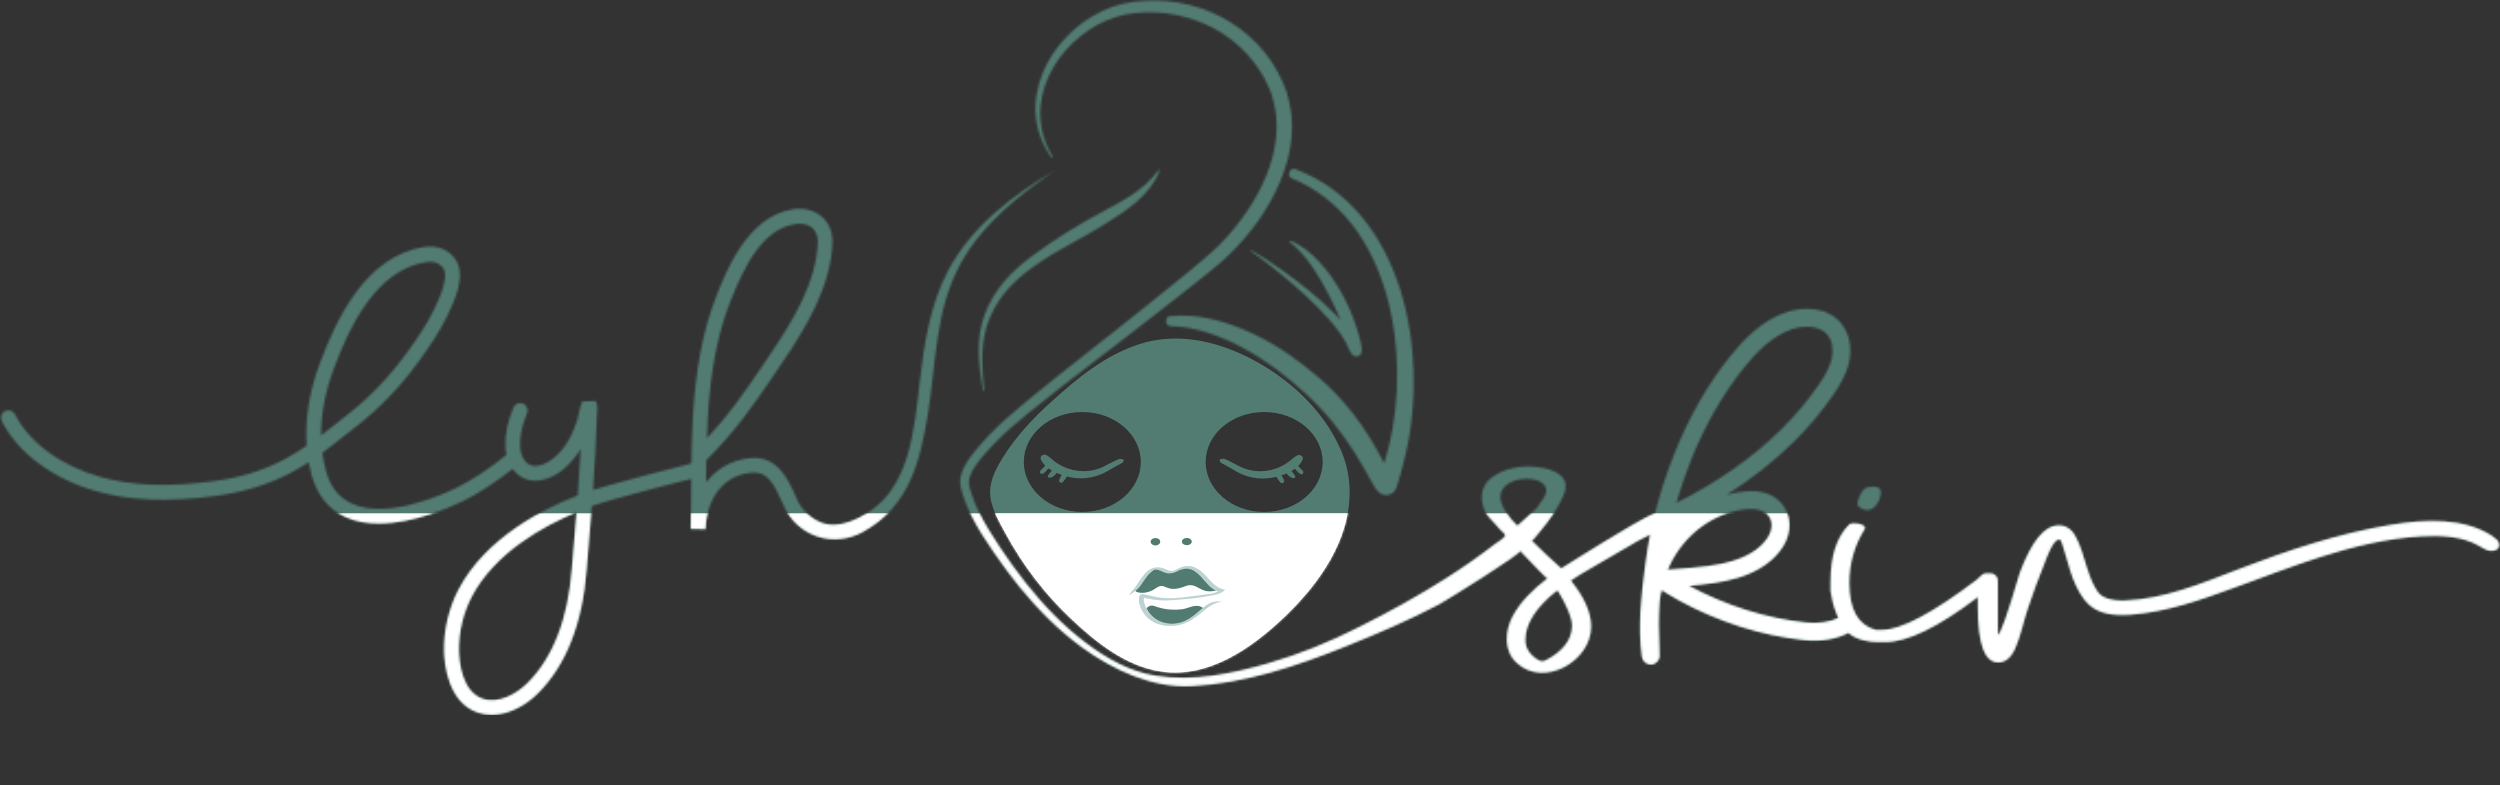 <svg xmlns="http://www.w3.org/2000/svg" width="1140" height="358" viewBox="0 0 1140 358" fill="none"><rect x="0" y="0" width="1140" height="358" fill="#333333" stroke="none"/><g clip-path="url(#clip0_211_21)"><path fill-rule="evenodd" clip-rule="evenodd" d="M615.44 223.913C615.37 217.861 614.174 211.88 611.887 206.285C603.548 185.949 585.182 170.046 565.479 161.179C551.159 154.741 535.044 151.996 519.775 156.852C503.977 161.883 491.522 172.262 479.418 183.169C471.185 190.593 463.234 199.073 457.393 208.467C454.543 213.076 451.623 218.353 451.482 223.913C451.306 230.668 455.247 237.107 458.343 242.877C466.33 257.654 476.568 271.094 488.848 282.564C500.247 293.225 513.441 303.745 529.309 306.173C551.018 309.551 571.108 295.301 585.956 281.087C601.366 266.345 615.335 246.677 615.44 224.546C615.44 224.335 615.44 224.124 615.44 223.913ZM493.527 233.447C478.82 233.447 466.858 223.244 466.858 210.648C466.858 198.052 478.785 187.884 493.527 187.884C508.269 187.884 520.197 198.087 520.197 210.648C520.197 223.209 508.269 233.447 493.527 233.447ZM512.14 209.557C510.767 208.748 509.079 209.839 507.812 210.437C506.229 211.176 504.681 212.055 503.097 212.83C500.107 214.237 496.94 214.905 493.633 214.835C490.607 214.765 487.546 214.061 484.802 212.759C483.429 212.091 482.092 211.317 480.861 210.367C479.594 209.381 478.504 208.256 477.096 207.482C475.935 206.848 474 207.939 474.598 209.417C475.056 210.543 475.759 211.493 476.639 212.337C476.568 212.407 476.498 212.513 476.428 212.583C476.111 212.935 475.794 213.252 475.443 213.568C475.056 213.92 474.633 214.272 474.352 214.729C474.176 215.046 474.211 215.468 474.422 215.75C474.633 216.031 475.056 216.207 475.372 216.066C475.935 215.855 476.393 215.433 476.815 215.011C477.167 214.659 477.483 214.307 477.8 213.92C477.905 213.815 477.976 213.709 478.081 213.568C478.609 213.955 479.137 214.272 479.665 214.589C479.418 214.905 479.172 215.187 478.891 215.504C478.785 215.609 478.715 215.715 478.644 215.82C478.644 215.82 478.574 215.891 478.574 215.926C478.468 216.066 478.363 216.172 478.257 216.313C478.081 216.594 477.87 216.911 477.835 217.228C477.835 217.544 478.046 217.755 478.293 217.826C478.539 217.931 478.891 217.826 479.172 217.755C479.454 217.685 479.7 217.579 479.981 217.439C480.439 217.192 480.896 216.805 481.248 216.418C481.459 216.172 481.635 215.891 481.846 215.644C482.022 215.715 482.198 215.82 482.374 215.891C482.972 216.137 483.57 216.348 484.168 216.559C484.098 216.665 484.028 216.77 483.992 216.841C483.64 217.403 483.359 218.002 483.078 218.6C482.972 218.846 482.902 219.127 482.972 219.374C483.042 219.585 483.148 219.761 483.324 219.902C483.711 220.183 484.309 220.218 484.661 219.831C485.153 219.268 485.611 218.705 485.998 218.107C486.174 217.826 486.35 217.579 486.49 217.263C488.461 217.755 490.466 218.072 492.507 218.107C495.849 218.178 499.192 217.509 502.288 216.207C504.188 215.398 505.912 214.307 507.671 213.287C508.586 212.759 509.501 212.231 510.451 211.774C511.26 211.387 511.964 211.141 512.351 210.296C512.491 209.98 512.456 209.628 512.14 209.452V209.557ZM556.472 209.452C557.844 208.643 559.533 209.733 560.799 210.367C562.383 211.141 563.895 212.02 565.479 212.794C568.434 214.202 571.636 214.905 574.943 214.87C577.969 214.835 581.03 214.167 583.774 212.865C585.147 212.231 586.519 211.422 587.715 210.507C588.982 209.557 590.108 208.396 591.515 207.657C592.676 207.024 594.611 208.115 594.013 209.593C593.556 210.683 592.817 211.633 591.972 212.478C592.043 212.548 592.113 212.654 592.183 212.724C592.5 213.076 592.817 213.392 593.133 213.744C593.52 214.096 593.943 214.448 594.224 214.905C594.4 215.222 594.365 215.644 594.154 215.926C593.943 216.207 593.52 216.383 593.204 216.242C592.641 216.031 592.183 215.609 591.761 215.187C591.409 214.835 591.093 214.483 590.776 214.096C590.671 213.991 590.6 213.885 590.495 213.744C589.967 214.096 589.439 214.448 588.876 214.765C589.122 215.081 589.369 215.398 589.65 215.679C589.756 215.785 589.826 215.891 589.896 215.996C589.896 215.996 589.967 216.066 589.967 216.102C590.072 216.242 590.178 216.348 590.284 216.524C590.459 216.805 590.671 217.122 590.671 217.439C590.671 217.755 590.459 217.966 590.213 218.037C589.967 218.142 589.615 218.037 589.334 217.966C589.052 217.896 588.806 217.79 588.559 217.65C588.102 217.403 587.645 217.016 587.293 216.629C587.082 216.383 586.906 216.102 586.695 215.855C586.519 215.926 586.343 216.031 586.167 216.102C585.569 216.348 584.971 216.559 584.373 216.77C584.443 216.876 584.513 216.981 584.548 217.052C584.9 217.615 585.182 218.213 585.463 218.811C585.569 219.057 585.639 219.339 585.569 219.585C585.498 219.796 585.393 219.972 585.217 220.113C584.83 220.394 584.232 220.394 583.88 220.007C583.387 219.444 582.93 218.881 582.543 218.248C582.367 217.966 582.191 217.685 582.05 217.403C580.08 217.896 578.075 218.178 576.034 218.213C572.691 218.248 569.349 217.579 566.253 216.242C564.388 215.433 562.629 214.307 560.87 213.287C559.955 212.759 559.04 212.231 558.125 211.774C557.316 211.387 556.612 211.141 556.26 210.296C556.12 209.98 556.155 209.628 556.507 209.452H556.472ZM576.456 233.447C561.749 233.447 549.787 223.244 549.787 210.648C549.787 198.052 561.714 187.884 576.456 187.884C591.198 187.884 603.126 198.087 603.126 210.648C603.126 223.209 591.198 233.447 576.456 233.447Z" fill="white"></path><mask id="mask0_211_21" style="mask-type:luminance" maskUnits="userSpaceOnUse" x="451" y="154" width="165" height="153"><path d="M615.44 223.913C615.37 217.861 614.174 211.88 611.887 206.285C603.548 185.949 585.182 170.046 565.479 161.179C551.159 154.741 535.044 151.996 519.775 156.852C503.977 161.883 491.522 172.262 479.418 183.169C471.185 190.593 463.234 199.073 457.393 208.467C454.543 213.076 451.623 218.353 451.482 223.913C451.306 230.668 455.247 237.107 458.343 242.877C466.33 257.654 476.568 271.094 488.848 282.564C500.247 293.225 513.441 303.745 529.309 306.173C551.018 309.551 571.108 295.301 585.956 281.087C601.366 266.345 615.335 246.677 615.44 224.546C615.44 224.335 615.44 224.124 615.44 223.913ZM493.527 233.447C478.82 233.447 466.858 223.244 466.858 210.648C466.858 198.052 478.785 187.884 493.527 187.884C508.269 187.884 520.197 198.087 520.197 210.648C520.197 223.209 508.269 233.447 493.527 233.447ZM512.14 209.557C510.767 208.748 509.079 209.839 507.812 210.437C506.229 211.176 504.681 212.055 503.097 212.83C500.107 214.237 496.94 214.905 493.633 214.835C490.607 214.765 487.546 214.061 484.802 212.759C483.429 212.091 482.092 211.317 480.861 210.367C479.594 209.381 478.504 208.256 477.096 207.482C475.935 206.848 474 207.939 474.598 209.417C475.056 210.543 475.759 211.493 476.639 212.337C476.568 212.407 476.498 212.513 476.428 212.583C476.111 212.935 475.794 213.252 475.443 213.568C475.056 213.92 474.633 214.272 474.352 214.729C474.176 215.046 474.211 215.468 474.422 215.75C474.633 216.031 475.056 216.207 475.372 216.066C475.935 215.855 476.393 215.433 476.815 215.011C477.167 214.659 477.483 214.307 477.8 213.92C477.905 213.815 477.976 213.709 478.081 213.568C478.609 213.955 479.137 214.272 479.665 214.589C479.418 214.905 479.172 215.187 478.891 215.504C478.785 215.609 478.715 215.715 478.644 215.82C478.644 215.82 478.574 215.891 478.574 215.926C478.468 216.066 478.363 216.172 478.257 216.313C478.081 216.594 477.87 216.911 477.835 217.228C477.835 217.544 478.046 217.755 478.293 217.826C478.539 217.931 478.891 217.826 479.172 217.755C479.454 217.685 479.7 217.579 479.981 217.439C480.439 217.192 480.896 216.805 481.248 216.418C481.459 216.172 481.635 215.891 481.846 215.644C482.022 215.715 482.198 215.82 482.374 215.891C482.972 216.137 483.57 216.348 484.168 216.559C484.098 216.665 484.028 216.77 483.992 216.841C483.64 217.403 483.359 218.002 483.078 218.6C482.972 218.846 482.902 219.127 482.972 219.374C483.042 219.585 483.148 219.761 483.324 219.902C483.711 220.183 484.309 220.218 484.661 219.831C485.153 219.268 485.611 218.705 485.998 218.107C486.174 217.826 486.35 217.579 486.49 217.263C488.461 217.755 490.466 218.072 492.507 218.107C495.849 218.178 499.192 217.509 502.288 216.207C504.188 215.398 505.912 214.307 507.671 213.287C508.586 212.759 509.501 212.231 510.451 211.774C511.26 211.387 511.964 211.141 512.351 210.296C512.491 209.98 512.456 209.628 512.14 209.452V209.557ZM556.472 209.452C557.844 208.643 559.533 209.733 560.799 210.367C562.383 211.141 563.895 212.02 565.479 212.794C568.434 214.202 571.636 214.905 574.943 214.87C577.969 214.835 581.03 214.167 583.774 212.865C585.147 212.231 586.519 211.422 587.715 210.507C588.982 209.557 590.108 208.396 591.515 207.657C592.676 207.024 594.611 208.115 594.013 209.593C593.556 210.683 592.817 211.633 591.972 212.478C592.043 212.548 592.113 212.654 592.183 212.724C592.5 213.076 592.817 213.392 593.133 213.744C593.52 214.096 593.943 214.448 594.224 214.905C594.4 215.222 594.365 215.644 594.154 215.926C593.943 216.207 593.52 216.383 593.204 216.242C592.641 216.031 592.183 215.609 591.761 215.187C591.409 214.835 591.093 214.483 590.776 214.096C590.671 213.991 590.6 213.885 590.495 213.744C589.967 214.096 589.439 214.448 588.876 214.765C589.122 215.081 589.369 215.398 589.65 215.679C589.756 215.785 589.826 215.891 589.896 215.996C589.896 215.996 589.967 216.066 589.967 216.102C590.072 216.242 590.178 216.348 590.284 216.524C590.459 216.805 590.671 217.122 590.671 217.439C590.671 217.755 590.459 217.966 590.213 218.037C589.967 218.142 589.615 218.037 589.334 217.966C589.052 217.896 588.806 217.79 588.559 217.65C588.102 217.403 587.645 217.016 587.293 216.629C587.082 216.383 586.906 216.102 586.695 215.855C586.519 215.926 586.343 216.031 586.167 216.102C585.569 216.348 584.971 216.559 584.373 216.77C584.443 216.876 584.513 216.981 584.548 217.052C584.9 217.615 585.182 218.213 585.463 218.811C585.569 219.057 585.639 219.339 585.569 219.585C585.498 219.796 585.393 219.972 585.217 220.113C584.83 220.394 584.232 220.394 583.88 220.007C583.387 219.444 582.93 218.881 582.543 218.248C582.367 217.966 582.191 217.685 582.05 217.403C580.08 217.896 578.075 218.178 576.034 218.213C572.691 218.248 569.349 217.579 566.253 216.242C564.388 215.433 562.629 214.307 560.87 213.287C559.955 212.759 559.04 212.231 558.125 211.774C557.316 211.387 556.612 211.141 556.26 210.296C556.12 209.98 556.155 209.628 556.507 209.452H556.472ZM576.456 233.447C561.749 233.447 549.787 223.244 549.787 210.648C549.787 198.052 561.714 187.884 576.456 187.884C591.198 187.884 603.126 198.087 603.126 210.648C603.126 223.209 591.198 233.447 576.456 233.447Z" fill="white"></path></mask><g mask="url(#mask0_211_21)"><path d="M615.44 151.961H451.306V309.551H615.44V151.961Z" fill="white"></path></g><path d="M620.894 158.363C620.823 157.976 620.788 157.624 620.718 157.237C620.577 156.533 620.436 155.829 620.26 155.161C619.592 152.452 618.783 149.848 617.903 147.28C616.109 142.143 613.822 137.182 611.112 132.467C608.368 127.752 605.202 123.249 601.437 119.238C599.572 117.232 597.531 115.368 595.35 113.714C593.133 112.095 590.776 110.653 588.208 109.668L587.926 110.16C592.113 113.432 595.456 117.443 598.411 121.666C601.331 125.923 603.935 130.426 606.257 135.071C608.087 138.695 609.775 142.389 611.429 146.119C610.549 145.133 609.67 144.183 608.79 143.269C604.99 139.398 600.979 135.845 596.828 132.432C592.676 129.054 588.384 125.852 584.021 122.756C579.658 119.695 575.225 116.705 570.58 114.066L570.299 114.523C572.516 116.001 574.627 117.584 576.738 119.203C578.849 120.821 580.96 122.44 583 124.128C587.117 127.471 591.163 130.919 595.033 134.508C598.939 138.097 602.668 141.791 606.116 145.731C607.84 147.702 609.494 149.707 610.972 151.818C611.359 152.346 611.675 152.874 612.062 153.402C612.414 153.929 612.731 154.492 613.048 155.02C613.364 155.583 613.646 156.111 613.962 156.674L614.349 157.518C614.49 157.8 614.596 158.046 614.736 158.398C615.018 159.031 615.335 159.664 615.686 160.368C615.792 160.544 615.898 160.72 616.003 160.896C616.109 161.072 616.249 161.283 616.496 161.564C616.601 161.705 616.777 161.881 617.094 162.092C617.199 162.162 617.34 162.233 617.481 162.303C617.516 162.303 617.657 162.374 617.762 162.409C617.868 162.444 618.009 162.479 618.114 162.514C618.22 162.514 618.466 162.549 618.642 162.514C618.853 162.514 619.029 162.479 619.24 162.409C619.627 162.303 620.049 161.987 620.225 161.811C620.331 161.705 620.436 161.564 620.507 161.459C620.577 161.353 620.612 161.283 620.647 161.212C620.683 161.142 620.718 161.037 620.753 160.966C620.753 160.896 620.788 160.861 620.823 160.79C620.823 160.685 620.894 160.579 620.894 160.509V160.298C620.964 160.051 620.964 159.876 620.964 159.735C620.964 159.137 620.894 158.785 620.859 158.363M631.203 211.174C631.836 208.993 632.469 206.846 633.032 204.63C635.952 193.124 637.219 181.232 637.078 169.375C636.973 157.483 635.425 145.591 632.153 134.156C628.916 122.827 623.919 111.884 616.672 102.525C609.459 93.237 599.889 85.743 588.982 81.274C587.997 80.852 587.504 79.726 587.891 78.741L588.102 78.213C588.489 77.228 589.615 76.7 590.635 77.087C596.546 79.304 602.176 82.295 607.277 85.989C612.414 89.683 617.023 94.116 621.07 98.972C629.092 108.718 634.791 120.223 638.556 132.221C642.286 144.183 644.186 156.674 644.573 169.199C644.96 181.725 643.904 194.321 641.089 206.565C640.386 209.591 639.576 212.581 638.802 215.607C638.38 217.155 637.993 218.668 637.501 220.181C637.219 221.025 636.938 221.87 636.586 222.714L636.515 222.89L636.375 223.137C636.234 223.383 636.128 223.594 635.917 223.875C635.636 224.227 635.425 224.474 635.038 224.755C634.827 224.931 634.58 225.072 634.299 225.248C633.982 225.423 633.63 225.529 633.279 225.635C632.61 225.81 631.977 225.811 631.167 225.705C630.71 225.599 630.358 225.459 629.83 225.212C629.619 225.072 629.373 224.966 629.162 224.79C629.021 224.685 628.916 224.579 628.705 224.438C628.599 224.333 628.458 224.227 628.353 224.086L628.177 223.875C628.177 223.875 628.106 223.805 628.071 223.77L627.755 223.383C627.579 223.137 627.403 222.925 627.227 222.679C626.734 221.94 626.312 221.201 625.855 220.427L624.729 218.387L622.512 214.411C621.07 211.807 619.557 209.274 617.973 206.776C611.711 196.819 604.252 187.601 595.596 179.649C586.906 171.662 577.441 164.379 567.027 158.75C561.855 155.935 556.472 153.542 550.877 151.748C545.318 149.918 539.548 148.828 533.707 148.687C532.687 148.687 531.843 147.843 531.772 146.822V146.259C531.702 145.204 532.441 144.289 533.496 144.183C539.865 143.48 546.339 144.078 552.601 145.52C558.794 146.963 564.775 149.109 570.545 151.783C573.43 153.12 576.21 154.563 578.989 156.146C580.326 156.955 581.699 157.729 583.071 158.574L587.011 161.142C592.219 164.696 597.18 168.531 601.929 172.647C611.5 180.951 619.557 191.013 626.031 201.921C627.614 204.63 629.162 207.374 630.569 210.154L631.097 211.174H631.203ZM1138.17 245.936C1137.61 245.338 1136.94 244.775 1136.24 244.317C1123.53 236.084 1106.05 236.718 1090.5 239.286C1066.25 243.262 1043.07 251.037 1020.51 259.693C1003.94 266.061 987.125 273.098 969.04 273.837C966.226 273.942 963.235 273.731 960.631 272.816C957.5 271.726 956.55 270.072 955.143 267.574C953.595 264.83 952.609 261.909 951.659 258.989C950.041 253.923 948.81 248.68 946.03 243.93C944.799 241.784 942.617 239.814 939.415 239.603H938.712C932.273 239.603 926.362 246.886 920.944 261.487C915.455 280.17 912.148 289.494 910.987 289.494V264.759C910.987 263.352 909.861 261.487 907.714 261.487C906.448 261.487 904.865 261.206 903.95 262.05C903.105 262.824 902.226 263.563 901.417 264.372C881.256 279.642 866.831 287.242 858.175 287.242H855.325C847.268 285.061 843.257 277.918 843.257 265.744C843.257 256.878 845.615 248.68 850.364 241.045V240.588C850.294 239.638 848.675 239.11 847.69 238.864C846.67 238.617 843.996 238.442 843.257 239.18C837.557 244.88 834.743 253.571 834.743 265.252V269.439C835.27 272.957 836.08 276.476 837.452 279.818C837.698 280.451 837.98 281.12 838.296 281.788C834.356 283.653 829.113 284.427 823.554 283.864C805.434 282 786.998 276.194 770.145 267.117C777.674 266.483 785.344 265.639 792.803 263.387C801.881 260.608 809.058 255.611 813.034 249.243C817.221 242.558 816.939 234.818 812.33 229.505C808.882 225.529 803.464 223.559 796.99 223.981C793.718 224.192 790.481 224.755 787.314 225.635C798.644 218.457 808.777 210.47 817.643 201.78C824.574 194.989 830.732 187.671 835.939 180.071C838.789 175.955 841.85 170.958 843.152 165.259C844.629 158.679 843.328 152.029 839.633 147.526C833.265 139.75 822.323 139.821 814.899 142.248C803.218 146.048 794.633 155.442 789.179 162.198C778.87 174.934 770.18 190.099 763.354 207.268C759.906 215.924 757.021 224.825 754.734 233.868C744.425 238.547 716.489 256.456 711.915 259.2C707.341 255.119 702.837 250.932 698.51 246.569C698.791 246.851 705.019 238.864 705.547 238.195C708.396 234.395 711.035 230.384 712.9 226.022C714.483 222.327 714.483 218.844 711.035 216.311C708.396 214.34 704.948 213.531 701.747 213.074C694.464 211.983 685.562 213.32 679.721 218.14C675.148 221.905 674.831 227.851 676.977 232.777C677.997 235.099 680.249 237.14 681.903 239.005C682.571 239.779 683.275 240.553 683.944 241.327C684.401 241.854 686.336 243.367 686.406 244.036C686.512 245.127 682.677 247.378 681.727 248.117C674.585 253.606 667.196 258.778 659.596 263.598C646.719 271.796 633.278 279.185 619.627 286.01C606.327 292.766 592.43 298.43 578.075 302.547C561.679 307.262 544.087 310.815 527.022 308.141C514.99 306.241 504.575 300.295 494.97 293.047C484.661 285.272 475.654 275.842 467.632 265.709C463.586 260.643 459.856 255.365 456.232 249.982C452.608 244.599 449.16 239.145 446.345 233.41C444.938 230.56 443.742 227.605 442.827 224.614C442.581 223.875 442.37 223.101 442.194 222.362C442.088 221.975 441.983 221.588 441.912 221.237C441.912 220.92 441.807 220.638 441.807 220.322C441.736 219.09 442.053 217.753 442.581 216.416C443.671 213.742 445.536 211.209 447.542 208.781C448.562 207.585 449.653 206.319 450.708 205.157C451.764 203.961 452.854 202.8 453.98 201.674C458.449 197.1 463.339 192.913 468.406 188.797C473.437 184.68 478.539 180.634 483.676 176.623C493.949 168.636 504.364 160.79 514.708 152.768L530.189 140.771C535.361 136.76 540.498 132.749 545.635 128.667C548.203 126.627 550.737 124.551 553.27 122.475C554.536 121.454 555.803 120.364 557.105 119.238L558.97 117.549L560.799 115.825C565.619 111.11 569.982 106.009 573.888 100.52C577.723 94.996 581.1 89.085 583.739 82.822C585.041 79.691 586.167 76.454 587.082 73.147C587.961 69.839 588.595 66.427 588.911 62.978C589.228 59.53 589.263 56.012 588.911 52.529C588.56 49.046 587.856 45.597 586.765 42.255L586.343 40.988L585.85 39.757C585.534 38.948 585.217 38.103 584.865 37.329C584.161 35.746 583.387 34.198 582.578 32.685C580.924 29.659 578.989 26.774 576.843 24.065C568.188 13.263 555.944 5.664 542.715 2.321C536.1 0.632 529.239 -0.036 522.449 0.316C519.036 0.492 515.693 0.879 512.316 1.653C508.938 2.427 505.701 3.588 502.605 5.03C496.412 7.951 490.853 12.032 486.209 16.922C481.565 21.813 477.73 27.513 475.267 33.811C472.804 40.074 471.643 46.899 472.382 53.584C473.085 60.234 475.618 66.638 479.594 71.915L480.157 71.528C478.398 68.819 477.026 65.864 476.076 62.803C475.091 59.742 474.528 56.575 474.387 53.408C474.07 47.04 475.478 40.707 478.117 34.972C480.72 29.202 484.52 24.03 489.059 19.702C493.598 15.339 498.875 11.75 504.575 9.323C507.425 8.091 510.416 7.176 513.406 6.578C516.397 6.015 519.563 5.699 522.695 5.628C528.958 5.488 535.22 6.262 541.202 7.986C547.183 9.675 552.918 12.243 558.09 15.656C563.262 19.069 567.836 23.291 571.601 28.146C573.501 30.574 575.154 33.142 576.632 35.852C577.336 37.224 578.039 38.596 578.638 40.003C578.989 40.707 579.201 41.411 579.482 42.114L579.869 43.17L580.186 44.261C581.065 47.146 581.699 50.101 581.98 53.092C582.262 56.118 582.226 59.143 581.945 62.204C581.628 65.23 581.136 68.291 580.362 71.282C579.588 74.273 578.567 77.228 577.406 80.113C575.084 85.918 571.988 91.442 568.434 96.65C564.881 101.892 560.834 106.783 556.401 111.286L554.712 112.94L552.988 114.558C551.827 115.614 550.631 116.669 549.4 117.725C546.937 119.836 544.439 121.912 541.941 123.988C536.909 128.104 531.843 132.186 526.741 136.267L511.471 148.476C501.268 156.568 490.924 164.555 480.72 172.718C475.619 176.799 470.552 180.916 465.521 185.138C460.525 189.325 455.493 193.723 450.919 198.543C449.758 199.739 448.632 200.971 447.542 202.237C446.451 203.504 445.395 204.735 444.34 206.037C442.229 208.641 440.188 211.42 438.816 214.833C438.147 216.522 437.69 218.457 437.831 220.498C437.831 220.99 437.972 221.518 438.042 222.011C438.147 222.433 438.253 222.855 438.359 223.277C438.57 224.122 438.816 224.931 439.062 225.74C440.083 228.977 441.42 232.073 442.932 235.064C445.923 241.045 449.582 246.569 453.277 251.952C457.006 257.335 460.876 262.683 465.028 267.75C473.367 277.918 482.69 287.383 493.386 295.158C507.495 305.432 525.369 313.771 543.242 312.856C567.59 311.625 591.022 303.814 613.47 294.807C627.966 289.001 642.356 282.844 656.183 275.561C659.385 273.872 694.182 252.234 693.162 251.143C699.565 257.934 705.441 263.915 705.617 263.774C699.319 268.594 693.232 274.435 689.714 281.19C686.301 287.77 685.562 296.777 691.754 302.371C704.139 313.595 725.531 301.491 725.531 285.729C725.531 279.361 722.435 272.359 716.278 264.724C719.128 262.472 737.036 252.515 740.52 250.299C742.595 249.243 744.531 247.871 746.606 246.745C748.542 245.725 750.547 244.81 752.447 243.754C751.567 248.575 750.793 253.465 750.16 258.321C748.366 271.866 746.853 285.87 748.718 299.486C748.999 301.527 750.723 303.004 752.728 303.004C752.869 303.004 753.01 303.004 753.116 303.004C755.297 302.793 756.915 300.893 756.775 298.712C756.775 292.484 756.212 286.292 756.493 280.029C756.634 276.476 756.704 272.641 757.689 269.157C757.936 269.157 758.147 269.333 758.393 269.509C758.639 269.685 758.886 269.826 759.097 269.967C761.032 271.128 763.073 272.394 765.148 273.52C783.268 283.512 803.253 289.881 822.886 291.886C830.38 292.66 837.452 291.464 842.905 288.579C846.248 291.675 851.912 292.766 856.24 292.766H859.794C869.856 292.766 883.895 285.905 901.909 272.218V276.827C901.909 293.645 905.005 302.054 911.163 302.054C914.47 302.054 917.073 299.873 918.973 295.51C921.471 289.81 922.668 283.442 924.638 277.566C926.96 270.67 929.458 263.809 932.203 257.019C932.836 255.471 936.214 245.408 939.099 246.041C939.697 246.182 939.978 246.71 940.119 247.202C943.18 256.069 944.482 265.533 950.498 273.45C955.424 279.959 963.376 280.909 971.714 280.275C988.497 278.974 1003.66 273.485 1019.04 267.891C1032.13 263.141 1045.07 258.109 1058.37 253.887C1073.08 249.208 1088.31 245.514 1103.97 244.564C1113.08 244.001 1122.83 244.493 1130.46 248.891C1131.84 249.665 1133.14 250.58 1134.69 251.002C1136.24 251.424 1138.17 251.178 1139.12 250.017C1140.18 248.715 1139.51 247.132 1138.31 245.795L1138.17 245.936ZM684.19 226.585C684.19 214.939 711.528 215.994 703.682 227.464C702.767 228.836 701.747 230.279 700.726 231.686C700.656 231.721 700.621 231.792 700.55 231.827C697.771 234.536 694.886 237.175 691.93 239.743C688.553 236.718 684.19 230.842 684.155 226.585H684.19ZM716.876 285.342C716.876 292.308 711.809 297.445 705.265 300.893C704.737 301.175 704.174 301.456 703.541 301.527C701.641 301.773 698.932 299.275 697.876 298.079C696.293 296.284 695.554 294.103 695.554 291.851C695.554 284.462 700.304 277.003 709.769 269.439H710.472C714.73 276.546 716.876 281.859 716.876 285.307V285.342ZM770.883 210.294C777.428 193.899 785.731 179.438 795.512 167.335C800.297 161.388 807.792 153.155 817.432 150.024C819.438 149.355 821.689 148.968 823.906 148.968C827.565 148.968 831.154 150.059 833.37 152.733C835.482 155.337 836.185 159.348 835.27 163.535C834.285 167.862 831.822 171.873 829.289 175.532C824.363 182.71 818.558 189.606 812.014 196.045C798.996 208.852 782.987 220.005 764.41 229.329C766.274 222.89 768.456 216.522 770.919 210.294H770.883ZM760.504 259.798C760.786 259.13 761.067 258.497 761.349 257.863C768.209 243.156 782.424 233.058 797.518 232.108C797.799 232.108 798.151 232.108 798.538 232.108C800.649 232.108 804.132 232.495 806.208 234.888C808.917 238.019 807.968 242.171 806.173 245.021C802.197 251.354 794.633 254.415 790.446 255.682C782.6 258.074 774.437 258.708 765.817 259.376C764.058 259.517 762.299 259.658 760.504 259.798ZM448.21 178.312C447.753 175.462 447.295 172.577 446.943 169.692C446.592 166.807 446.381 163.886 446.31 160.931C446.24 158.011 446.381 155.02 446.803 152.1C447.225 149.144 447.999 146.224 449.019 143.445C451.06 137.815 454.262 132.643 458.132 128.069C460.067 125.782 462.213 123.671 464.465 121.701C466.717 119.73 469.039 117.936 471.396 116.177C476.146 112.694 481.002 109.386 485.963 106.255C490.924 103.124 495.92 100.274 501.021 97.494C506.123 94.75 511.19 92.111 515.904 89.015C520.584 85.883 524.911 82.259 528.324 77.51L528.817 77.756C527.797 80.535 526.248 83.139 524.454 85.531C522.624 87.924 520.513 90.105 518.262 92.041C513.758 95.981 508.692 99.183 503.766 102.209L500.036 104.461C498.805 105.199 497.538 105.938 496.272 106.677C493.773 108.12 491.24 109.527 488.707 110.934C483.64 113.714 478.644 116.529 473.93 119.766C471.572 121.349 469.215 123.038 467.034 124.797C464.852 126.556 462.776 128.456 460.841 130.497C456.971 134.578 453.769 139.258 451.553 144.465C450.427 147.068 449.547 149.742 448.984 152.487C448.421 155.266 448.105 158.116 447.999 160.966C447.893 163.816 447.964 166.701 448.105 169.586C448.245 172.471 448.492 175.357 448.738 178.242L448.21 178.312ZM481.987 77.193C462.073 88.628 443.003 103.194 432.307 123.46C424.144 138.906 421.435 156.603 419.43 173.949C418.128 185.384 417.037 196.924 413.694 207.937C411.161 216.311 406.939 224.685 400.184 230.455C393.675 235.979 382.557 241.819 374.042 238.125C369.398 236.119 365.668 232.531 363.557 227.922L362.924 226.479C359.37 218.527 354.515 207.585 341.919 208.922C333.651 209.767 326.755 213.778 321.97 219.97C321.97 216.627 322.04 213.25 322.075 209.872C335.621 196.115 342.411 186.439 353.248 170.501C363.698 155.161 375.555 137.745 378.827 118.323C379.284 115.614 379.531 112.975 379.601 110.407C379.707 105.762 377.983 101.646 374.781 98.831C371.333 95.84 366.477 94.609 361.376 95.453C340.863 98.831 331.223 123.39 326.614 135.176C320.492 150.728 317.114 168.707 315.883 191.717C315.531 198.226 315.39 204.77 315.285 211.244C314.827 211.35 313.983 211.631 313.103 211.948C303.322 214.305 293.646 216.944 283.689 219.653L277.673 221.307C275.104 222.011 272.712 222.714 270.425 223.453C271.269 211.279 271.867 200.091 272.219 189.43C272.219 189.113 272.254 188.762 272.29 188.41C272.43 186.897 272.641 184.786 271.621 182.851L265.499 183.062C264.725 184.821 264.338 186.686 263.951 188.515C263.705 189.606 263.494 190.662 263.212 191.576C260.925 198.859 257.618 204.383 253.079 208.394C249.948 211.174 246.253 212.757 243.474 212.476C241.855 212.335 240.483 211.561 239.357 210.118C237.633 207.937 237.211 205.122 237.176 203.117C237.07 198.613 238.161 193.547 240.342 188.48C241.081 186.756 240.272 184.786 238.583 184.047C236.859 183.308 234.889 184.117 234.15 185.806C231.582 191.787 230.315 197.839 230.456 203.293C230.491 204.7 230.667 206.072 230.948 207.374C224.861 212.546 215.186 219.02 208.501 222.292C201.253 225.846 176.413 236.858 160.475 229.646C154.528 226.972 150.658 222.046 148.618 214.657C147.879 211.983 147.351 209.274 146.999 206.459C150.588 203.82 154.071 201.076 157.484 198.367C159.102 197.065 160.756 195.763 162.41 194.497C173.106 186.158 182.711 176.201 190.909 164.836C195.553 158.433 200.408 151.502 204.103 143.761C207.129 137.393 212.793 125.571 207.692 118.288C204.455 113.644 199.247 111.673 193.055 112.694C166.737 117.021 153.403 145.309 145.662 166.209C140.983 178.875 139.012 191.436 139.857 203.187C136.76 205.333 133.559 207.374 130.251 209.168C120.646 214.376 109.563 217.824 97.319 219.442C76.525 222.187 60.094 221.553 45.634 217.437C27.76 212.37 13.264 201.709 6.861 188.938C6.016 187.249 4.011 186.58 2.322 187.425C0.668 188.269 -0.035 190.275 0.809 191.963C8.022 206.424 24.101 218.387 43.769 223.946C59.144 228.309 76.455 229.012 98.163 226.162C111.217 224.438 123.109 220.744 133.453 215.15C135.951 213.778 138.414 212.3 140.771 210.752C141.123 212.652 141.545 214.552 142.038 216.416C144.571 225.74 149.814 232.284 157.625 235.803C162.269 237.914 167.476 238.723 172.789 238.723C188.692 238.723 205.51 231.229 211.456 228.344C218.106 225.072 227.219 219.09 233.728 213.813C233.833 213.953 233.939 214.129 234.08 214.27C236.367 217.155 239.392 218.879 242.876 219.161C247.52 219.583 253.009 217.437 257.583 213.426C260.362 210.963 262.755 208.078 264.795 204.735C264.444 211.491 264.021 218.492 263.458 225.916C248.4 231.757 221.449 245.091 209.029 268.981C204.595 277.531 202.273 287.523 202.52 297.164C202.66 302.547 204.208 320.421 218.001 324.959C220.112 325.663 222.223 325.944 224.298 325.944C232.356 325.944 240.061 321.335 245.198 316.234C258.075 303.462 265.605 284.427 267.505 259.728C267.856 255.224 268.243 250.721 268.595 246.217C269.017 241.292 269.44 236.401 269.792 231.51C269.792 231.264 269.827 231.018 269.862 230.771C272.817 229.751 275.984 228.766 279.432 227.816L285.484 226.162C295.546 223.383 305.363 220.744 315.214 218.387C315.214 220.251 315.214 222.116 315.179 223.981C315.179 226.62 315.179 229.259 315.109 231.933C315.109 234.994 315.038 238.09 314.968 241.151C314.968 241.151 321.723 241.327 321.723 241.292C321.97 230.384 327.599 217.085 342.587 215.537C349.765 214.798 352.72 220.181 356.696 229.118L357.365 230.596C363.698 244.74 380.023 249.912 393.393 242.593C414.715 230.912 419.57 210.541 423.194 188.304C426.959 165.083 426.396 141.333 438.112 120.082C448.069 101.998 464.887 88.768 481.952 77.123L481.987 77.193ZM322.673 192.139C323.834 169.868 327.106 152.557 332.947 137.71C339.632 120.68 347.83 104.601 362.537 102.174C363.241 102.068 363.909 101.998 364.577 101.998C366.864 101.998 368.94 102.666 370.418 103.968C372.107 105.446 372.986 107.627 372.916 110.266C372.881 112.518 372.635 114.84 372.248 117.232C369.257 135.176 357.822 151.924 347.759 166.736C338.576 180.212 332.384 189.113 322.392 199.845C322.462 197.276 322.568 194.673 322.708 192.139H322.673ZM151.995 168.707C159.138 149.391 171.276 123.284 194.146 119.519C194.849 119.414 195.483 119.343 196.116 119.343C198.72 119.343 200.76 120.329 202.168 122.334C204.982 126.345 199.916 137.006 197.981 141.052C194.568 148.194 189.924 154.844 185.42 161.001C177.574 171.838 168.426 181.338 158.223 189.289C156.569 190.591 154.915 191.893 153.262 193.195C151.01 194.989 148.758 196.784 146.436 198.543C146.366 189.008 148.23 178.945 151.995 168.742V168.707ZM261.91 245.76C261.523 250.263 261.136 254.802 260.784 259.306C259.025 282.351 252.164 299.943 240.483 311.554C235.663 316.304 227.465 321.054 220.147 318.626C210.542 315.46 209.416 301.351 209.31 297.093C209.099 288.579 211.14 279.748 215.045 272.218C225.671 251.776 248.435 239.567 262.931 233.551C262.614 237.632 262.262 241.679 261.91 245.76ZM850.435 232.495C850.681 232.531 850.927 232.566 851.174 232.566C853.777 232.707 855.536 230.771 856.486 228.907C857.296 227.323 858.597 223.664 856.662 222.433C855.853 221.905 854.798 221.905 853.812 221.905C850.47 221.975 849.344 223.277 848.148 225.916C847.655 226.972 846.283 229.962 847.514 230.983C848.359 231.686 849.344 232.249 850.47 232.46L850.435 232.495ZM619.838 158.468L619.873 158.539C619.873 158.539 619.873 158.539 619.838 158.468Z" fill="#517B71"></path><mask id="mask1_211_21" style="mask-type:luminance" maskUnits="userSpaceOnUse" x="0" y="0" width="1140" height="326"><path d="M620.894 158.363C620.823 157.976 620.788 157.624 620.718 157.237C620.577 156.533 620.436 155.829 620.26 155.161C619.592 152.452 618.783 149.848 617.903 147.28C616.109 142.143 613.822 137.182 611.112 132.467C608.368 127.752 605.202 123.249 601.437 119.238C599.572 117.232 597.531 115.368 595.35 113.714C593.133 112.095 590.776 110.653 588.208 109.668L587.926 110.16C592.113 113.432 595.456 117.443 598.411 121.666C601.331 125.923 603.935 130.426 606.257 135.071C608.087 138.695 609.775 142.389 611.429 146.119C610.549 145.133 609.67 144.183 608.79 143.269C604.99 139.398 600.979 135.845 596.828 132.432C592.676 129.054 588.384 125.852 584.021 122.756C579.658 119.695 575.225 116.705 570.58 114.066L570.299 114.523C572.516 116.001 574.627 117.584 576.738 119.203C578.849 120.821 580.96 122.44 583 124.128C587.117 127.471 591.163 130.919 595.033 134.508C598.939 138.097 602.668 141.791 606.116 145.731C607.84 147.702 609.494 149.707 610.972 151.818C611.359 152.346 611.675 152.874 612.062 153.402C612.414 153.929 612.731 154.492 613.048 155.02C613.364 155.583 613.646 156.111 613.962 156.674L614.349 157.518C614.49 157.8 614.596 158.046 614.736 158.398C615.018 159.031 615.335 159.664 615.686 160.368C615.792 160.544 615.898 160.72 616.003 160.896C616.109 161.072 616.249 161.283 616.496 161.564C616.601 161.705 616.777 161.881 617.094 162.092C617.199 162.162 617.34 162.233 617.481 162.303C617.516 162.303 617.657 162.374 617.762 162.409C617.868 162.444 618.009 162.479 618.114 162.514C618.22 162.514 618.466 162.549 618.642 162.514C618.853 162.514 619.029 162.479 619.24 162.409C619.627 162.303 620.049 161.987 620.225 161.811C620.331 161.705 620.436 161.564 620.507 161.459C620.577 161.353 620.612 161.283 620.647 161.212C620.683 161.142 620.718 161.037 620.753 160.966C620.753 160.896 620.788 160.861 620.823 160.79C620.823 160.685 620.894 160.579 620.894 160.509V160.298C620.964 160.051 620.964 159.876 620.964 159.735C620.964 159.137 620.894 158.785 620.859 158.363M631.203 211.174C631.836 208.993 632.469 206.846 633.032 204.63C635.952 193.124 637.219 181.232 637.078 169.375C636.973 157.483 635.425 145.591 632.153 134.156C628.916 122.827 623.919 111.884 616.672 102.525C609.459 93.237 599.889 85.743 588.982 81.274C587.997 80.852 587.504 79.726 587.891 78.741L588.102 78.213C588.489 77.228 589.615 76.7 590.635 77.087C596.546 79.304 602.176 82.295 607.277 85.989C612.414 89.683 617.023 94.116 621.07 98.972C629.092 108.718 634.791 120.223 638.556 132.221C642.286 144.183 644.186 156.674 644.573 169.199C644.96 181.725 643.904 194.321 641.089 206.565C640.386 209.591 639.576 212.581 638.802 215.607C638.38 217.155 637.993 218.668 637.501 220.181C637.219 221.025 636.938 221.87 636.586 222.714L636.515 222.89L636.375 223.137C636.234 223.383 636.128 223.594 635.917 223.875C635.636 224.227 635.425 224.474 635.038 224.755C634.827 224.931 634.58 225.072 634.299 225.248C633.982 225.423 633.63 225.529 633.279 225.635C632.61 225.81 631.977 225.811 631.167 225.705C630.71 225.599 630.358 225.459 629.83 225.212C629.619 225.072 629.373 224.966 629.162 224.79C629.021 224.685 628.916 224.579 628.705 224.438C628.599 224.333 628.458 224.227 628.353 224.086L628.177 223.875C628.177 223.875 628.106 223.805 628.071 223.77L627.755 223.383C627.579 223.137 627.403 222.925 627.227 222.679C626.734 221.94 626.312 221.201 625.855 220.427L624.729 218.387L622.512 214.411C621.07 211.807 619.557 209.274 617.973 206.776C611.711 196.819 604.252 187.601 595.596 179.649C586.906 171.662 577.441 164.379 567.027 158.75C561.855 155.935 556.472 153.542 550.877 151.748C545.318 149.918 539.548 148.828 533.707 148.687C532.687 148.687 531.843 147.843 531.772 146.822V146.259C531.702 145.204 532.441 144.289 533.496 144.183C539.865 143.48 546.339 144.078 552.601 145.52C558.794 146.963 564.775 149.109 570.545 151.783C573.43 153.12 576.21 154.563 578.989 156.146C580.326 156.955 581.699 157.729 583.071 158.574L587.011 161.142C592.219 164.696 597.18 168.531 601.929 172.647C611.5 180.951 619.557 191.013 626.031 201.921C627.614 204.63 629.162 207.374 630.569 210.154L631.097 211.174H631.203ZM1138.17 245.936C1137.61 245.338 1136.94 244.775 1136.24 244.317C1123.53 236.084 1106.05 236.718 1090.5 239.286C1066.25 243.262 1043.07 251.037 1020.51 259.693C1003.94 266.061 987.125 273.098 969.04 273.837C966.226 273.942 963.235 273.731 960.631 272.816C957.5 271.726 956.55 270.072 955.143 267.574C953.595 264.83 952.609 261.909 951.659 258.989C950.041 253.923 948.81 248.68 946.03 243.93C944.799 241.784 942.617 239.814 939.415 239.603H938.712C932.273 239.603 926.362 246.886 920.944 261.487C915.455 280.17 912.148 289.494 910.987 289.494V264.759C910.987 263.352 909.861 261.487 907.714 261.487C906.448 261.487 904.865 261.206 903.95 262.05C903.105 262.824 902.226 263.563 901.417 264.372C881.256 279.642 866.831 287.242 858.175 287.242H855.325C847.268 285.061 843.257 277.918 843.257 265.744C843.257 256.878 845.615 248.68 850.364 241.045V240.588C850.294 239.638 848.675 239.11 847.69 238.864C846.67 238.617 843.996 238.442 843.257 239.18C837.557 244.88 834.743 253.571 834.743 265.252V269.439C835.27 272.957 836.08 276.476 837.452 279.818C837.698 280.451 837.98 281.12 838.296 281.788C834.356 283.653 829.113 284.427 823.554 283.864C805.434 282 786.998 276.194 770.145 267.117C777.674 266.483 785.344 265.639 792.803 263.387C801.881 260.608 809.058 255.611 813.034 249.243C817.221 242.558 816.939 234.818 812.33 229.505C808.882 225.529 803.464 223.559 796.99 223.981C793.718 224.192 790.481 224.755 787.314 225.635C798.644 218.457 808.777 210.47 817.643 201.78C824.574 194.989 830.732 187.671 835.939 180.071C838.789 175.955 841.85 170.958 843.152 165.259C844.629 158.679 843.328 152.029 839.633 147.526C833.265 139.75 822.323 139.821 814.899 142.248C803.218 146.048 794.633 155.442 789.179 162.198C778.87 174.934 770.18 190.099 763.354 207.268C759.906 215.924 757.021 224.825 754.734 233.868C744.425 238.547 716.489 256.456 711.915 259.2C707.341 255.119 702.837 250.932 698.51 246.569C698.791 246.851 705.019 238.864 705.547 238.195C708.396 234.395 711.035 230.384 712.9 226.022C714.483 222.327 714.483 218.844 711.035 216.311C708.396 214.34 704.948 213.531 701.747 213.074C694.464 211.983 685.562 213.32 679.721 218.14C675.148 221.905 674.831 227.851 676.977 232.777C677.997 235.099 680.249 237.14 681.903 239.005C682.571 239.779 683.275 240.553 683.944 241.327C684.401 241.854 686.336 243.367 686.406 244.036C686.512 245.127 682.677 247.378 681.727 248.117C674.585 253.606 667.196 258.778 659.596 263.598C646.719 271.796 633.278 279.185 619.627 286.01C606.327 292.766 592.43 298.43 578.075 302.547C561.679 307.262 544.087 310.815 527.022 308.141C514.99 306.241 504.575 300.295 494.97 293.047C484.661 285.272 475.654 275.842 467.632 265.709C463.586 260.643 459.856 255.365 456.232 249.982C452.608 244.599 449.16 239.145 446.345 233.41C444.938 230.56 443.742 227.605 442.827 224.614C442.581 223.875 442.37 223.101 442.194 222.362C442.088 221.975 441.983 221.588 441.912 221.237C441.912 220.92 441.807 220.638 441.807 220.322C441.736 219.09 442.053 217.753 442.581 216.416C443.671 213.742 445.536 211.209 447.542 208.781C448.562 207.585 449.653 206.319 450.708 205.157C451.764 203.961 452.854 202.8 453.98 201.674C458.449 197.1 463.339 192.913 468.406 188.797C473.437 184.68 478.539 180.634 483.676 176.623C493.949 168.636 504.364 160.79 514.708 152.768L530.189 140.771C535.361 136.76 540.498 132.749 545.635 128.667C548.203 126.627 550.737 124.551 553.27 122.475C554.536 121.454 555.803 120.364 557.105 119.238L558.97 117.549L560.799 115.825C565.619 111.11 569.982 106.009 573.888 100.52C577.723 94.996 581.1 89.085 583.739 82.822C585.041 79.691 586.167 76.454 587.082 73.147C587.961 69.839 588.595 66.427 588.911 62.978C589.228 59.53 589.263 56.012 588.911 52.529C588.56 49.046 587.856 45.597 586.765 42.255L586.343 40.988L585.85 39.757C585.534 38.948 585.217 38.103 584.865 37.329C584.161 35.746 583.387 34.198 582.578 32.685C580.924 29.659 578.989 26.774 576.843 24.065C568.188 13.263 555.944 5.664 542.715 2.321C536.1 0.632 529.239 -0.036 522.449 0.316C519.036 0.492 515.693 0.879 512.316 1.653C508.938 2.427 505.701 3.588 502.605 5.03C496.412 7.951 490.853 12.032 486.209 16.922C481.565 21.813 477.73 27.513 475.267 33.811C472.804 40.074 471.643 46.899 472.382 53.584C473.085 60.234 475.618 66.638 479.594 71.915L480.157 71.528C478.398 68.819 477.026 65.864 476.076 62.803C475.091 59.742 474.528 56.575 474.387 53.408C474.07 47.04 475.478 40.707 478.117 34.972C480.72 29.202 484.52 24.03 489.059 19.702C493.598 15.339 498.875 11.75 504.575 9.323C507.425 8.091 510.416 7.176 513.406 6.578C516.397 6.015 519.563 5.699 522.695 5.628C528.958 5.488 535.22 6.262 541.202 7.986C547.183 9.675 552.918 12.243 558.09 15.656C563.262 19.069 567.836 23.291 571.601 28.146C573.501 30.574 575.154 33.142 576.632 35.852C577.336 37.224 578.039 38.596 578.638 40.003C578.989 40.707 579.201 41.411 579.482 42.114L579.869 43.17L580.186 44.261C581.065 47.146 581.699 50.101 581.98 53.092C582.262 56.118 582.226 59.143 581.945 62.204C581.628 65.23 581.136 68.291 580.362 71.282C579.588 74.273 578.567 77.228 577.406 80.113C575.084 85.918 571.988 91.442 568.434 96.65C564.881 101.892 560.834 106.783 556.401 111.286L554.712 112.94L552.988 114.558C551.827 115.614 550.631 116.669 549.4 117.725C546.937 119.836 544.439 121.912 541.941 123.988C536.909 128.104 531.843 132.186 526.741 136.267L511.471 148.476C501.268 156.568 490.924 164.555 480.72 172.718C475.619 176.799 470.552 180.916 465.521 185.138C460.525 189.325 455.493 193.723 450.919 198.543C449.758 199.739 448.632 200.971 447.542 202.237C446.451 203.504 445.395 204.735 444.34 206.037C442.229 208.641 440.188 211.42 438.816 214.833C438.147 216.522 437.69 218.457 437.831 220.498C437.831 220.99 437.972 221.518 438.042 222.011C438.147 222.433 438.253 222.855 438.359 223.277C438.57 224.122 438.816 224.931 439.062 225.74C440.083 228.977 441.42 232.073 442.932 235.064C445.923 241.045 449.582 246.569 453.277 251.952C457.006 257.335 460.876 262.683 465.028 267.75C473.367 277.918 482.69 287.383 493.386 295.158C507.495 305.432 525.369 313.771 543.242 312.856C567.59 311.625 591.022 303.814 613.47 294.807C627.966 289.001 642.356 282.844 656.183 275.561C659.385 273.872 694.182 252.234 693.162 251.143C699.565 257.934 705.441 263.915 705.617 263.774C699.319 268.594 693.232 274.435 689.714 281.19C686.301 287.77 685.562 296.777 691.754 302.371C704.139 313.595 725.531 301.491 725.531 285.729C725.531 279.361 722.435 272.359 716.278 264.724C719.128 262.472 737.036 252.515 740.52 250.299C742.595 249.243 744.531 247.871 746.606 246.745C748.542 245.725 750.547 244.81 752.447 243.754C751.567 248.575 750.793 253.465 750.16 258.321C748.366 271.866 746.853 285.87 748.718 299.486C748.999 301.527 750.723 303.004 752.728 303.004C752.869 303.004 753.01 303.004 753.116 303.004C755.297 302.793 756.915 300.893 756.775 298.712C756.775 292.484 756.212 286.292 756.493 280.029C756.634 276.476 756.704 272.641 757.689 269.157C757.936 269.157 758.147 269.333 758.393 269.509C758.639 269.685 758.886 269.826 759.097 269.967C761.032 271.128 763.073 272.394 765.148 273.52C783.268 283.512 803.253 289.881 822.886 291.886C830.38 292.66 837.452 291.464 842.905 288.579C846.248 291.675 851.912 292.766 856.24 292.766H859.794C869.856 292.766 883.895 285.905 901.909 272.218V276.827C901.909 293.645 905.005 302.054 911.163 302.054C914.47 302.054 917.073 299.873 918.973 295.51C921.471 289.81 922.668 283.442 924.638 277.566C926.96 270.67 929.458 263.809 932.203 257.019C932.836 255.471 936.214 245.408 939.099 246.041C939.697 246.182 939.978 246.71 940.119 247.202C943.18 256.069 944.482 265.533 950.498 273.45C955.424 279.959 963.376 280.909 971.714 280.275C988.497 278.974 1003.66 273.485 1019.04 267.891C1032.13 263.141 1045.07 258.109 1058.37 253.887C1073.08 249.208 1088.31 245.514 1103.97 244.564C1113.08 244.001 1122.83 244.493 1130.46 248.891C1131.84 249.665 1133.14 250.58 1134.69 251.002C1136.24 251.424 1138.17 251.178 1139.12 250.017C1140.18 248.715 1139.51 247.132 1138.31 245.795L1138.17 245.936ZM684.19 226.585C684.19 214.939 711.528 215.994 703.682 227.464C702.767 228.836 701.747 230.279 700.726 231.686C700.656 231.721 700.621 231.792 700.55 231.827C697.771 234.536 694.886 237.175 691.93 239.743C688.553 236.718 684.19 230.842 684.155 226.585H684.19ZM716.876 285.342C716.876 292.308 711.809 297.445 705.265 300.893C704.737 301.175 704.174 301.456 703.541 301.527C701.641 301.773 698.932 299.275 697.876 298.079C696.293 296.284 695.554 294.103 695.554 291.851C695.554 284.462 700.304 277.003 709.769 269.439H710.472C714.73 276.546 716.876 281.859 716.876 285.307V285.342ZM770.883 210.294C777.428 193.899 785.731 179.438 795.512 167.335C800.297 161.388 807.792 153.155 817.432 150.024C819.438 149.355 821.689 148.968 823.906 148.968C827.565 148.968 831.154 150.059 833.37 152.733C835.482 155.337 836.185 159.348 835.27 163.535C834.285 167.862 831.822 171.873 829.289 175.532C824.363 182.71 818.558 189.606 812.014 196.045C798.996 208.852 782.987 220.005 764.41 229.329C766.274 222.89 768.456 216.522 770.919 210.294H770.883ZM760.504 259.798C760.786 259.13 761.067 258.497 761.349 257.863C768.209 243.156 782.424 233.058 797.518 232.108C797.799 232.108 798.151 232.108 798.538 232.108C800.649 232.108 804.132 232.495 806.208 234.888C808.917 238.019 807.968 242.171 806.173 245.021C802.197 251.354 794.633 254.415 790.446 255.682C782.6 258.074 774.437 258.708 765.817 259.376C764.058 259.517 762.299 259.658 760.504 259.798ZM448.21 178.312C447.753 175.462 447.295 172.577 446.943 169.692C446.592 166.807 446.381 163.886 446.31 160.931C446.24 158.011 446.381 155.02 446.803 152.1C447.225 149.144 447.999 146.224 449.019 143.445C451.06 137.815 454.262 132.643 458.132 128.069C460.067 125.782 462.213 123.671 464.465 121.701C466.717 119.73 469.039 117.936 471.396 116.177C476.146 112.694 481.002 109.386 485.963 106.255C490.924 103.124 495.92 100.274 501.021 97.494C506.123 94.75 511.19 92.111 515.904 89.015C520.584 85.883 524.911 82.259 528.324 77.51L528.817 77.756C527.797 80.535 526.248 83.139 524.454 85.531C522.624 87.924 520.513 90.105 518.262 92.041C513.758 95.981 508.692 99.183 503.766 102.209L500.036 104.461C498.805 105.199 497.538 105.938 496.272 106.677C493.773 108.12 491.24 109.527 488.707 110.934C483.64 113.714 478.644 116.529 473.93 119.766C471.572 121.349 469.215 123.038 467.034 124.797C464.852 126.556 462.776 128.456 460.841 130.497C456.971 134.578 453.769 139.258 451.553 144.465C450.427 147.068 449.547 149.742 448.984 152.487C448.421 155.266 448.105 158.116 447.999 160.966C447.893 163.816 447.964 166.701 448.105 169.586C448.245 172.471 448.492 175.357 448.738 178.242L448.21 178.312ZM481.987 77.193C462.073 88.628 443.003 103.194 432.307 123.46C424.144 138.906 421.435 156.603 419.43 173.949C418.128 185.384 417.037 196.924 413.694 207.937C411.161 216.311 406.939 224.685 400.184 230.455C393.675 235.979 382.557 241.819 374.042 238.125C369.398 236.119 365.668 232.531 363.557 227.922L362.924 226.479C359.37 218.527 354.515 207.585 341.919 208.922C333.651 209.767 326.755 213.778 321.97 219.97C321.97 216.627 322.04 213.25 322.075 209.872C335.621 196.115 342.411 186.439 353.248 170.501C363.698 155.161 375.555 137.745 378.827 118.323C379.284 115.614 379.531 112.975 379.601 110.407C379.707 105.762 377.983 101.646 374.781 98.831C371.333 95.84 366.477 94.609 361.376 95.453C340.863 98.831 331.223 123.39 326.614 135.176C320.492 150.728 317.114 168.707 315.883 191.717C315.531 198.226 315.39 204.77 315.285 211.244C314.827 211.35 313.983 211.631 313.103 211.948C303.322 214.305 293.646 216.944 283.689 219.653L277.673 221.307C275.104 222.011 272.712 222.714 270.425 223.453C271.269 211.279 271.867 200.091 272.219 189.43C272.219 189.113 272.254 188.762 272.29 188.41C272.43 186.897 272.641 184.786 271.621 182.851L265.499 183.062C264.725 184.821 264.338 186.686 263.951 188.515C263.705 189.606 263.494 190.662 263.212 191.576C260.925 198.859 257.618 204.383 253.079 208.394C249.948 211.174 246.253 212.757 243.474 212.476C241.855 212.335 240.483 211.561 239.357 210.118C237.633 207.937 237.211 205.122 237.176 203.117C237.07 198.613 238.161 193.547 240.342 188.48C241.081 186.756 240.272 184.786 238.583 184.047C236.859 183.308 234.889 184.117 234.15 185.806C231.582 191.787 230.315 197.839 230.456 203.293C230.491 204.7 230.667 206.072 230.948 207.374C224.861 212.546 215.186 219.02 208.501 222.292C201.253 225.846 176.413 236.858 160.475 229.646C154.528 226.972 150.658 222.046 148.618 214.657C147.879 211.983 147.351 209.274 146.999 206.459C150.588 203.82 154.071 201.076 157.484 198.367C159.102 197.065 160.756 195.763 162.41 194.497C173.106 186.158 182.711 176.201 190.909 164.836C195.553 158.433 200.408 151.502 204.103 143.761C207.129 137.393 212.793 125.571 207.692 118.288C204.455 113.644 199.247 111.673 193.055 112.694C166.737 117.021 153.403 145.309 145.662 166.209C140.983 178.875 139.012 191.436 139.857 203.187C136.76 205.333 133.559 207.374 130.251 209.168C120.646 214.376 109.563 217.824 97.319 219.442C76.525 222.187 60.094 221.553 45.634 217.437C27.76 212.37 13.264 201.709 6.861 188.938C6.016 187.249 4.011 186.58 2.322 187.425C0.668 188.269 -0.035 190.275 0.809 191.963C8.022 206.424 24.101 218.387 43.769 223.946C59.144 228.309 76.455 229.012 98.163 226.162C111.217 224.438 123.109 220.744 133.453 215.15C135.951 213.778 138.414 212.3 140.771 210.752C141.123 212.652 141.545 214.552 142.038 216.416C144.571 225.74 149.814 232.284 157.625 235.803C162.269 237.914 167.476 238.723 172.789 238.723C188.692 238.723 205.51 231.229 211.456 228.344C218.106 225.072 227.219 219.09 233.728 213.813C233.833 213.953 233.939 214.129 234.08 214.27C236.367 217.155 239.392 218.879 242.876 219.161C247.52 219.583 253.009 217.437 257.583 213.426C260.362 210.963 262.755 208.078 264.795 204.735C264.444 211.491 264.021 218.492 263.458 225.916C248.4 231.757 221.449 245.091 209.029 268.981C204.595 277.531 202.273 287.523 202.52 297.164C202.66 302.547 204.208 320.421 218.001 324.959C220.112 325.663 222.223 325.944 224.298 325.944C232.356 325.944 240.061 321.335 245.198 316.234C258.075 303.462 265.605 284.427 267.505 259.728C267.856 255.224 268.243 250.721 268.595 246.217C269.017 241.292 269.44 236.401 269.792 231.51C269.792 231.264 269.827 231.018 269.862 230.771C272.817 229.751 275.984 228.766 279.432 227.816L285.484 226.162C295.546 223.383 305.363 220.744 315.214 218.387C315.214 220.251 315.214 222.116 315.179 223.981C315.179 226.62 315.179 229.259 315.109 231.933C315.109 234.994 315.038 238.09 314.968 241.151C314.968 241.151 321.723 241.327 321.723 241.292C321.97 230.384 327.599 217.085 342.587 215.537C349.765 214.798 352.72 220.181 356.696 229.118L357.365 230.596C363.698 244.74 380.023 249.912 393.393 242.593C414.715 230.912 419.57 210.541 423.194 188.304C426.959 165.083 426.396 141.333 438.112 120.082C448.069 101.998 464.887 88.768 481.952 77.123L481.987 77.193ZM322.673 192.139C323.834 169.868 327.106 152.557 332.947 137.71C339.632 120.68 347.83 104.601 362.537 102.174C363.241 102.068 363.909 101.998 364.577 101.998C366.864 101.998 368.94 102.666 370.418 103.968C372.107 105.446 372.986 107.627 372.916 110.266C372.881 112.518 372.635 114.84 372.248 117.232C369.257 135.176 357.822 151.924 347.759 166.736C338.576 180.212 332.384 189.113 322.392 199.845C322.462 197.276 322.568 194.673 322.708 192.139H322.673ZM151.995 168.707C159.138 149.391 171.276 123.284 194.146 119.519C194.849 119.414 195.483 119.343 196.116 119.343C198.72 119.343 200.76 120.329 202.168 122.334C204.982 126.345 199.916 137.006 197.981 141.052C194.568 148.194 189.924 154.844 185.42 161.001C177.574 171.838 168.426 181.338 158.223 189.289C156.569 190.591 154.915 191.893 153.262 193.195C151.01 194.989 148.758 196.784 146.436 198.543C146.366 189.008 148.23 178.945 151.995 168.742V168.707ZM261.91 245.76C261.523 250.263 261.136 254.802 260.784 259.306C259.025 282.351 252.164 299.943 240.483 311.554C235.663 316.304 227.465 321.054 220.147 318.626C210.542 315.46 209.416 301.351 209.31 297.093C209.099 288.579 211.14 279.748 215.045 272.218C225.671 251.776 248.435 239.567 262.931 233.551C262.614 237.632 262.262 241.679 261.91 245.76ZM850.435 232.495C850.681 232.531 850.927 232.566 851.174 232.566C853.777 232.707 855.536 230.771 856.486 228.907C857.296 227.323 858.597 223.664 856.662 222.433C855.853 221.905 854.798 221.905 853.812 221.905C850.47 221.975 849.344 223.277 848.148 225.916C847.655 226.972 846.283 229.962 847.514 230.983C848.359 231.686 849.344 232.249 850.47 232.46L850.435 232.495ZM619.838 158.468L619.873 158.539C619.873 158.539 619.873 158.539 619.838 158.468Z" fill="white"></path></mask><g mask="url(#mask1_211_21)"><path d="M1140 -0H0V326.051H1140V-0Z" fill="white"></path></g><path d="M529.063 247.027C529.063 247.942 528.078 248.716 526.882 248.716C525.686 248.716 524.7 247.977 524.7 247.027C524.7 246.077 525.686 245.338 526.882 245.338C528.078 245.338 529.063 246.077 529.063 247.027Z" fill="#517B71"></path><path d="M543.454 246.958C543.454 247.873 542.433 248.612 541.202 248.612C539.97 248.612 538.95 247.873 538.95 246.958C538.95 246.043 539.97 245.304 541.202 245.304C542.433 245.304 543.454 246.043 543.454 246.958Z" fill="#517B71"></path><path fill-rule="evenodd" clip-rule="evenodd" d="M517.769 268.771C516.643 270.108 522.132 271.727 526.987 268.279C531.843 264.831 530.998 271.058 540.568 267.294C546.198 265.077 547.218 271.692 555.17 269.018C555.17 269.018 550.807 266.555 549.013 264.127C547.289 261.77 544.579 259.87 543.137 259.236C539.794 257.759 537.859 260.151 534.165 260.96C530.822 261.699 530.33 258.99 526.987 259.483C524.7 259.835 518.789 267.575 517.769 268.807V268.771Z" fill="#517B71"></path><path fill-rule="evenodd" clip-rule="evenodd" d="M548.872 277.496C548.872 277.496 545.916 280.029 545.635 280.24C544.263 281.296 542.785 282.281 541.237 283.09C539.724 283.864 538.035 284.251 536.346 284.462C533.672 284.814 530.857 284.673 528.465 283.407C528.359 283.336 528.254 283.301 528.148 283.231C526.706 282.422 525.439 281.331 524.419 280.099C523.926 279.501 523.574 278.833 523.187 278.164C523.047 277.918 522.871 277.636 522.8 277.355C522.8 277.355 522.8 277.355 522.8 277.32C522.8 277.144 523.68 276.651 523.821 276.546C524.173 276.335 524.56 276.159 525.017 276.124C526.002 276.053 526.917 276.581 527.832 276.862C529.239 277.285 530.646 277.601 532.124 277.812C533.743 278.024 535.396 278.094 537.05 277.988C538.176 277.918 539.337 277.848 540.428 277.531C541.905 277.109 543.383 276.511 544.931 276.299C546.479 276.088 547.851 276.511 548.942 277.566L548.872 277.496Z" fill="#517B71"></path><path d="M556.999 274.26C553.446 274.084 551.651 274.717 549.435 276.441C547.992 277.567 546.62 278.798 545.213 279.959C540.991 283.478 536.382 285.413 530.717 283.9C525.65 282.563 521.534 277.743 521.569 272.747C521.745 272.712 521.815 272.641 521.921 272.641C522.132 272.641 522.343 272.747 522.554 272.782C526.354 273.662 530.189 274.049 534.095 273.697C537.578 273.415 541.061 273.239 544.509 272.817C547.781 272.43 551.053 271.867 554.29 271.199C555.803 270.882 557.316 270.249 558.723 268.947C555.099 268.314 552.988 265.991 550.877 263.669C550.209 262.93 549.576 262.121 548.837 261.453C545.037 257.899 541.272 256.949 536.593 259.588C534.939 260.538 533.496 260.538 531.808 259.693C528.324 257.934 524.841 258.462 522.273 261.347C520.514 263.317 519.106 265.604 517.628 267.821C517.065 268.63 514.814 270.988 514.814 271.339C516.503 270.53 518.93 268.736 520.127 267.012C521.323 265.288 522.484 263.564 523.715 261.84C524.525 260.714 525.615 259.693 526.987 259.729C528.113 259.729 529.274 260.256 530.33 260.784C532.3 261.734 534.2 261.629 536.135 260.855C536.945 260.538 537.683 259.975 538.528 259.764C539.548 259.482 540.639 259.236 541.659 259.342C544.157 259.588 545.881 261.242 547.57 262.93C549.963 265.393 551.792 268.56 555.416 269.686C554.466 270.108 553.587 270.53 552.672 270.671C547.922 271.339 543.207 271.973 538.457 272.5C534.235 272.993 530.013 272.887 525.826 271.938C524.349 271.621 522.871 271.199 521.358 270.952C520.408 270.776 519.528 271.163 519.423 272.219C519.317 273.275 519.247 274.471 519.564 275.456C522.062 283.583 528.958 286.187 536.452 285.237C541.413 284.604 545.74 281.297 549.4 278.13C554.325 273.873 559.216 274.295 557.07 274.189L556.999 274.26Z" fill="#BDD3D3"></path></g><g clip-path="url(#clip1_211_21)"><path fill-rule="evenodd" clip-rule="evenodd" d="M615.44 223.913C615.37 217.861 614.174 211.88 611.887 206.285C603.548 185.949 585.182 170.046 565.479 161.179C551.159 154.741 535.044 151.996 519.775 156.852C503.977 161.883 491.522 172.262 479.418 183.169C471.185 190.593 463.234 199.073 457.393 208.467C454.543 213.076 451.623 218.353 451.482 223.913C451.306 230.668 455.247 237.107 458.343 242.877C466.33 257.654 476.568 271.094 488.848 282.564C500.247 293.225 513.441 303.745 529.309 306.173C551.018 309.551 571.108 295.301 585.956 281.087C601.366 266.345 615.335 246.677 615.44 224.546C615.44 224.335 615.44 224.124 615.44 223.913ZM493.527 233.447C478.82 233.447 466.858 223.244 466.858 210.648C466.858 198.052 478.785 187.884 493.527 187.884C508.269 187.884 520.197 198.087 520.197 210.648C520.197 223.209 508.269 233.447 493.527 233.447ZM512.14 209.557C510.767 208.748 509.079 209.839 507.812 210.437C506.229 211.176 504.681 212.055 503.097 212.83C500.107 214.237 496.94 214.905 493.633 214.835C490.607 214.765 487.546 214.061 484.802 212.759C483.429 212.091 482.092 211.317 480.861 210.367C479.594 209.381 478.504 208.256 477.096 207.482C475.935 206.848 474 207.939 474.598 209.417C475.056 210.543 475.759 211.493 476.639 212.337C476.568 212.407 476.498 212.513 476.428 212.583C476.111 212.935 475.794 213.252 475.443 213.568C475.056 213.92 474.633 214.272 474.352 214.729C474.176 215.046 474.211 215.468 474.422 215.75C474.633 216.031 475.056 216.207 475.372 216.066C475.935 215.855 476.393 215.433 476.815 215.011C477.167 214.659 477.483 214.307 477.8 213.92C477.905 213.815 477.976 213.709 478.081 213.568C478.609 213.955 479.137 214.272 479.665 214.589C479.418 214.905 479.172 215.187 478.891 215.504C478.785 215.609 478.715 215.715 478.644 215.82C478.644 215.82 478.574 215.891 478.574 215.926C478.468 216.066 478.363 216.172 478.257 216.313C478.081 216.594 477.87 216.911 477.835 217.228C477.835 217.544 478.046 217.755 478.293 217.826C478.539 217.931 478.891 217.826 479.172 217.755C479.454 217.685 479.7 217.579 479.981 217.439C480.439 217.192 480.896 216.805 481.248 216.418C481.459 216.172 481.635 215.891 481.846 215.644C482.022 215.715 482.198 215.82 482.374 215.891C482.972 216.137 483.57 216.348 484.168 216.559C484.098 216.665 484.028 216.77 483.992 216.841C483.64 217.403 483.359 218.002 483.078 218.6C482.972 218.846 482.902 219.127 482.972 219.374C483.042 219.585 483.148 219.761 483.324 219.902C483.711 220.183 484.309 220.218 484.661 219.831C485.153 219.268 485.611 218.705 485.998 218.107C486.174 217.826 486.35 217.579 486.49 217.263C488.461 217.755 490.466 218.072 492.507 218.107C495.849 218.178 499.192 217.509 502.288 216.207C504.188 215.398 505.912 214.307 507.671 213.287C508.586 212.759 509.501 212.231 510.451 211.774C511.26 211.387 511.964 211.141 512.351 210.296C512.491 209.98 512.456 209.628 512.14 209.452V209.557ZM556.472 209.452C557.844 208.643 559.533 209.733 560.799 210.367C562.383 211.141 563.895 212.02 565.479 212.794C568.434 214.202 571.636 214.905 574.943 214.87C577.969 214.835 581.03 214.167 583.774 212.865C585.147 212.231 586.519 211.422 587.715 210.507C588.982 209.557 590.108 208.396 591.515 207.657C592.676 207.024 594.611 208.115 594.013 209.593C593.556 210.683 592.817 211.633 591.972 212.478C592.043 212.548 592.113 212.654 592.183 212.724C592.5 213.076 592.817 213.392 593.133 213.744C593.52 214.096 593.943 214.448 594.224 214.905C594.4 215.222 594.365 215.644 594.154 215.926C593.943 216.207 593.52 216.383 593.204 216.242C592.641 216.031 592.183 215.609 591.761 215.187C591.409 214.835 591.093 214.483 590.776 214.096C590.671 213.991 590.6 213.885 590.495 213.744C589.967 214.096 589.439 214.448 588.876 214.765C589.122 215.081 589.369 215.398 589.65 215.679C589.756 215.785 589.826 215.891 589.896 215.996C589.896 215.996 589.967 216.066 589.967 216.102C590.072 216.242 590.178 216.348 590.284 216.524C590.459 216.805 590.671 217.122 590.671 217.439C590.671 217.755 590.459 217.966 590.213 218.037C589.967 218.142 589.615 218.037 589.334 217.966C589.052 217.896 588.806 217.79 588.559 217.65C588.102 217.403 587.645 217.016 587.293 216.629C587.082 216.383 586.906 216.102 586.695 215.855C586.519 215.926 586.343 216.031 586.167 216.102C585.569 216.348 584.971 216.559 584.373 216.77C584.443 216.876 584.513 216.981 584.548 217.052C584.9 217.615 585.182 218.213 585.463 218.811C585.569 219.057 585.639 219.339 585.569 219.585C585.498 219.796 585.393 219.972 585.217 220.113C584.83 220.394 584.232 220.394 583.88 220.007C583.387 219.444 582.93 218.881 582.543 218.248C582.367 217.966 582.191 217.685 582.05 217.403C580.08 217.896 578.075 218.178 576.034 218.213C572.691 218.248 569.349 217.579 566.253 216.242C564.388 215.433 562.629 214.307 560.87 213.287C559.955 212.759 559.04 212.231 558.125 211.774C557.316 211.387 556.612 211.141 556.26 210.296C556.12 209.98 556.155 209.628 556.507 209.452H556.472ZM576.456 233.447C561.749 233.447 549.787 223.244 549.787 210.648C549.787 198.052 561.714 187.884 576.456 187.884C591.198 187.884 603.126 198.087 603.126 210.648C603.126 223.209 591.198 233.447 576.456 233.447Z" fill="#527C72"></path><mask id="mask2_211_21" style="mask-type:luminance" maskUnits="userSpaceOnUse" x="0" y="0" width="1140" height="326"><path d="M620.894 158.363C620.823 157.976 620.788 157.624 620.718 157.237C620.577 156.533 620.436 155.829 620.26 155.161C619.592 152.452 618.783 149.848 617.903 147.28C616.109 142.143 613.822 137.182 611.112 132.467C608.368 127.752 605.202 123.249 601.437 119.238C599.572 117.232 597.531 115.368 595.35 113.714C593.133 112.095 590.776 110.653 588.208 109.668L587.926 110.16C592.113 113.432 595.456 117.443 598.411 121.666C601.331 125.923 603.935 130.426 606.257 135.071C608.087 138.695 609.775 142.389 611.429 146.119C610.549 145.133 609.67 144.183 608.79 143.269C604.99 139.398 600.979 135.845 596.828 132.432C592.676 129.054 588.384 125.852 584.021 122.756C579.658 119.695 575.225 116.705 570.58 114.066L570.299 114.523C572.516 116.001 574.627 117.584 576.738 119.203C578.849 120.821 580.96 122.44 583 124.128C587.117 127.471 591.163 130.919 595.033 134.508C598.939 138.097 602.668 141.791 606.116 145.731C607.84 147.702 609.494 149.707 610.972 151.818C611.359 152.346 611.675 152.874 612.062 153.402C612.414 153.929 612.731 154.492 613.048 155.02C613.364 155.583 613.646 156.111 613.962 156.674L614.349 157.518C614.49 157.8 614.596 158.046 614.736 158.398C615.018 159.031 615.335 159.664 615.686 160.368C615.792 160.544 615.898 160.72 616.003 160.896C616.109 161.072 616.249 161.283 616.496 161.564C616.601 161.705 616.777 161.881 617.094 162.092C617.199 162.162 617.34 162.233 617.481 162.303C617.516 162.303 617.657 162.374 617.762 162.409C617.868 162.444 618.009 162.479 618.114 162.514C618.22 162.514 618.466 162.549 618.642 162.514C618.853 162.514 619.029 162.479 619.24 162.409C619.627 162.303 620.049 161.987 620.225 161.811C620.331 161.705 620.436 161.564 620.507 161.459C620.577 161.353 620.612 161.283 620.647 161.212C620.683 161.142 620.718 161.037 620.753 160.966C620.753 160.896 620.788 160.861 620.823 160.79C620.823 160.685 620.894 160.579 620.894 160.509V160.298C620.964 160.051 620.964 159.876 620.964 159.735C620.964 159.137 620.894 158.785 620.859 158.363M631.203 211.174C631.836 208.993 632.469 206.846 633.032 204.63C635.952 193.124 637.219 181.232 637.078 169.375C636.973 157.483 635.425 145.591 632.153 134.156C628.916 122.827 623.919 111.884 616.672 102.525C609.459 93.237 599.889 85.743 588.982 81.274C587.997 80.852 587.504 79.726 587.891 78.741L588.102 78.213C588.489 77.228 589.615 76.7 590.635 77.087C596.546 79.304 602.176 82.295 607.277 85.989C612.414 89.683 617.023 94.116 621.07 98.972C629.092 108.718 634.791 120.223 638.556 132.221C642.286 144.183 644.186 156.674 644.573 169.199C644.96 181.725 643.904 194.321 641.089 206.565C640.386 209.591 639.576 212.581 638.802 215.607C638.38 217.155 637.993 218.668 637.501 220.181C637.219 221.025 636.938 221.87 636.586 222.714L636.515 222.89L636.375 223.137C636.234 223.383 636.128 223.594 635.917 223.875C635.636 224.227 635.425 224.474 635.038 224.755C634.827 224.931 634.58 225.072 634.299 225.248C633.982 225.423 633.63 225.529 633.279 225.635C632.61 225.81 631.977 225.811 631.167 225.705C630.71 225.599 630.358 225.459 629.83 225.212C629.619 225.072 629.373 224.966 629.162 224.79C629.021 224.685 628.916 224.579 628.705 224.438C628.599 224.333 628.458 224.227 628.353 224.086L628.177 223.875C628.177 223.875 628.106 223.805 628.071 223.77L627.755 223.383C627.579 223.137 627.403 222.925 627.227 222.679C626.734 221.94 626.312 221.201 625.855 220.427L624.729 218.387L622.512 214.411C621.07 211.807 619.557 209.274 617.973 206.776C611.711 196.819 604.252 187.601 595.596 179.649C586.906 171.662 577.441 164.379 567.027 158.75C561.855 155.935 556.472 153.542 550.877 151.748C545.318 149.918 539.548 148.828 533.707 148.687C532.687 148.687 531.843 147.843 531.772 146.822V146.259C531.702 145.204 532.441 144.289 533.496 144.183C539.865 143.48 546.339 144.078 552.601 145.52C558.794 146.963 564.775 149.109 570.545 151.783C573.43 153.12 576.21 154.563 578.989 156.146C580.326 156.955 581.699 157.729 583.071 158.574L587.011 161.142C592.219 164.696 597.18 168.531 601.929 172.647C611.5 180.951 619.557 191.013 626.031 201.921C627.614 204.63 629.162 207.374 630.569 210.154L631.097 211.174H631.203ZM1138.17 245.936C1137.61 245.338 1136.94 244.775 1136.24 244.317C1123.53 236.084 1106.05 236.718 1090.5 239.286C1066.25 243.262 1043.07 251.037 1020.51 259.693C1003.94 266.061 987.125 273.098 969.04 273.837C966.226 273.942 963.235 273.731 960.631 272.816C957.5 271.726 956.55 270.072 955.143 267.574C953.595 264.83 952.609 261.909 951.659 258.989C950.041 253.923 948.81 248.68 946.03 243.93C944.799 241.784 942.617 239.814 939.415 239.603H938.712C932.273 239.603 926.362 246.886 920.944 261.487C915.455 280.17 912.148 289.494 910.987 289.494V264.759C910.987 263.352 909.861 261.487 907.714 261.487C906.448 261.487 904.865 261.206 903.95 262.05C903.105 262.824 902.226 263.563 901.417 264.372C881.256 279.642 866.831 287.242 858.175 287.242H855.325C847.268 285.061 843.257 277.918 843.257 265.744C843.257 256.878 845.615 248.68 850.364 241.045V240.588C850.294 239.638 848.675 239.11 847.69 238.864C846.67 238.617 843.996 238.442 843.257 239.18C837.557 244.88 834.743 253.571 834.743 265.252V269.439C835.27 272.957 836.08 276.476 837.452 279.818C837.698 280.451 837.98 281.12 838.296 281.788C834.356 283.653 829.113 284.427 823.554 283.864C805.434 282 786.998 276.194 770.145 267.117C777.674 266.483 785.344 265.639 792.803 263.387C801.881 260.608 809.058 255.611 813.034 249.243C817.221 242.558 816.939 234.818 812.33 229.505C808.882 225.529 803.464 223.559 796.99 223.981C793.718 224.192 790.481 224.755 787.314 225.635C798.644 218.457 808.777 210.47 817.643 201.78C824.574 194.989 830.732 187.671 835.939 180.071C838.789 175.955 841.85 170.958 843.152 165.259C844.629 158.679 843.328 152.029 839.633 147.526C833.265 139.75 822.323 139.821 814.899 142.248C803.218 146.048 794.633 155.442 789.179 162.198C778.87 174.934 770.18 190.099 763.354 207.268C759.906 215.924 757.021 224.825 754.734 233.868C744.425 238.547 716.489 256.456 711.915 259.2C707.341 255.119 702.837 250.932 698.51 246.569C698.791 246.851 705.019 238.864 705.547 238.195C708.396 234.395 711.035 230.384 712.9 226.022C714.483 222.327 714.483 218.844 711.035 216.311C708.396 214.34 704.948 213.531 701.747 213.074C694.464 211.983 685.562 213.32 679.721 218.14C675.148 221.905 674.831 227.851 676.977 232.777C677.997 235.099 680.249 237.14 681.903 239.005C682.571 239.779 683.275 240.553 683.944 241.327C684.401 241.854 686.336 243.367 686.406 244.036C686.512 245.127 682.677 247.378 681.727 248.117C674.585 253.606 667.196 258.778 659.596 263.598C646.719 271.796 633.278 279.185 619.627 286.01C606.327 292.766 592.43 298.43 578.075 302.547C561.679 307.262 544.087 310.815 527.022 308.141C514.99 306.241 504.575 300.295 494.97 293.047C484.661 285.272 475.654 275.842 467.632 265.709C463.586 260.643 459.856 255.365 456.232 249.982C452.608 244.599 449.16 239.145 446.345 233.41C444.938 230.56 443.742 227.605 442.827 224.614C442.581 223.875 442.37 223.101 442.194 222.362C442.088 221.975 441.983 221.588 441.912 221.237C441.912 220.92 441.807 220.638 441.807 220.322C441.736 219.09 442.053 217.753 442.581 216.416C443.671 213.742 445.536 211.209 447.542 208.781C448.562 207.585 449.653 206.319 450.708 205.157C451.764 203.961 452.854 202.8 453.98 201.674C458.449 197.1 463.339 192.913 468.406 188.797C473.437 184.68 478.539 180.634 483.676 176.623C493.949 168.636 504.364 160.79 514.708 152.768L530.189 140.771C535.361 136.76 540.498 132.749 545.635 128.667C548.203 126.627 550.737 124.551 553.27 122.475C554.536 121.454 555.803 120.364 557.105 119.238L558.97 117.549L560.799 115.825C565.619 111.11 569.982 106.009 573.888 100.52C577.723 94.996 581.1 89.085 583.739 82.822C585.041 79.691 586.167 76.454 587.082 73.147C587.961 69.839 588.595 66.427 588.911 62.978C589.228 59.53 589.263 56.012 588.911 52.529C588.56 49.046 587.856 45.597 586.765 42.255L586.343 40.988L585.85 39.757C585.534 38.948 585.217 38.103 584.865 37.329C584.161 35.746 583.387 34.198 582.578 32.685C580.924 29.659 578.989 26.774 576.843 24.065C568.188 13.263 555.944 5.664 542.715 2.321C536.1 0.632 529.239 -0.036 522.449 0.316C519.036 0.492 515.693 0.879 512.316 1.653C508.938 2.427 505.701 3.588 502.605 5.03C496.412 7.951 490.853 12.032 486.209 16.922C481.565 21.813 477.73 27.513 475.267 33.811C472.804 40.074 471.643 46.899 472.382 53.584C473.085 60.234 475.618 66.638 479.594 71.915L480.157 71.528C478.398 68.819 477.026 65.864 476.076 62.803C475.091 59.742 474.528 56.575 474.387 53.408C474.07 47.04 475.478 40.707 478.117 34.972C480.72 29.202 484.52 24.03 489.059 19.702C493.598 15.339 498.875 11.75 504.575 9.323C507.425 8.091 510.416 7.176 513.406 6.578C516.397 6.015 519.563 5.699 522.695 5.628C528.958 5.488 535.22 6.262 541.202 7.986C547.183 9.675 552.918 12.243 558.09 15.656C563.262 19.069 567.836 23.291 571.601 28.146C573.501 30.574 575.154 33.142 576.632 35.852C577.336 37.224 578.039 38.596 578.638 40.003C578.989 40.707 579.201 41.411 579.482 42.114L579.869 43.17L580.186 44.261C581.065 47.146 581.699 50.101 581.98 53.092C582.262 56.118 582.226 59.143 581.945 62.204C581.628 65.23 581.136 68.291 580.362 71.282C579.588 74.273 578.567 77.228 577.406 80.113C575.084 85.918 571.988 91.442 568.434 96.65C564.881 101.892 560.834 106.783 556.401 111.286L554.712 112.94L552.988 114.558C551.827 115.614 550.631 116.669 549.4 117.725C546.937 119.836 544.439 121.912 541.941 123.988C536.909 128.104 531.843 132.186 526.741 136.267L511.471 148.476C501.268 156.568 490.924 164.555 480.72 172.718C475.619 176.799 470.552 180.916 465.521 185.138C460.525 189.325 455.493 193.723 450.919 198.543C449.758 199.739 448.632 200.971 447.542 202.237C446.451 203.504 445.395 204.735 444.34 206.037C442.229 208.641 440.188 211.42 438.816 214.833C438.147 216.522 437.69 218.457 437.831 220.498C437.831 220.99 437.972 221.518 438.042 222.011C438.147 222.433 438.253 222.855 438.359 223.277C438.57 224.122 438.816 224.931 439.062 225.74C440.083 228.977 441.42 232.073 442.932 235.064C445.923 241.045 449.582 246.569 453.277 251.952C457.006 257.335 460.876 262.683 465.028 267.75C473.367 277.918 482.69 287.383 493.386 295.158C507.495 305.432 525.369 313.771 543.242 312.856C567.59 311.625 591.022 303.814 613.47 294.807C627.966 289.001 642.356 282.844 656.183 275.561C659.385 273.872 694.182 252.234 693.162 251.143C699.565 257.934 705.441 263.915 705.617 263.774C699.319 268.594 693.232 274.435 689.714 281.19C686.301 287.77 685.562 296.777 691.754 302.371C704.139 313.595 725.531 301.491 725.531 285.729C725.531 279.361 722.435 272.359 716.278 264.724C719.128 262.472 737.036 252.515 740.52 250.299C742.595 249.243 744.531 247.871 746.606 246.745C748.542 245.725 750.547 244.81 752.447 243.754C751.567 248.575 750.793 253.465 750.16 258.321C748.366 271.866 746.853 285.87 748.718 299.486C748.999 301.527 750.723 303.004 752.728 303.004C752.869 303.004 753.01 303.004 753.116 303.004C755.297 302.793 756.915 300.893 756.775 298.712C756.775 292.484 756.212 286.292 756.493 280.029C756.634 276.476 756.704 272.641 757.689 269.157C757.936 269.157 758.147 269.333 758.393 269.509C758.639 269.685 758.886 269.826 759.097 269.967C761.032 271.128 763.073 272.394 765.148 273.52C783.268 283.512 803.253 289.881 822.886 291.886C830.38 292.66 837.452 291.464 842.905 288.579C846.248 291.675 851.912 292.766 856.24 292.766H859.794C869.856 292.766 883.895 285.905 901.909 272.218V276.827C901.909 293.645 905.005 302.054 911.163 302.054C914.47 302.054 917.073 299.873 918.973 295.51C921.471 289.81 922.668 283.442 924.638 277.566C926.96 270.67 929.458 263.809 932.203 257.019C932.836 255.471 936.214 245.408 939.099 246.041C939.697 246.182 939.978 246.71 940.119 247.202C943.18 256.069 944.482 265.533 950.498 273.45C955.424 279.959 963.376 280.909 971.714 280.275C988.497 278.974 1003.66 273.485 1019.04 267.891C1032.13 263.141 1045.07 258.109 1058.37 253.887C1073.08 249.208 1088.31 245.514 1103.97 244.564C1113.08 244.001 1122.83 244.493 1130.46 248.891C1131.84 249.665 1133.14 250.58 1134.69 251.002C1136.24 251.424 1138.17 251.178 1139.12 250.017C1140.18 248.715 1139.51 247.132 1138.31 245.795L1138.17 245.936ZM684.19 226.585C684.19 214.939 711.528 215.994 703.682 227.464C702.767 228.836 701.747 230.279 700.726 231.686C700.656 231.721 700.621 231.792 700.55 231.827C697.771 234.536 694.886 237.175 691.93 239.743C688.553 236.718 684.19 230.842 684.155 226.585H684.19ZM716.876 285.342C716.876 292.308 711.809 297.445 705.265 300.893C704.737 301.175 704.174 301.456 703.541 301.527C701.641 301.773 698.932 299.275 697.876 298.079C696.293 296.284 695.554 294.103 695.554 291.851C695.554 284.462 700.304 277.003 709.769 269.439H710.472C714.73 276.546 716.876 281.859 716.876 285.307V285.342ZM770.883 210.294C777.428 193.899 785.731 179.438 795.512 167.335C800.297 161.388 807.792 153.155 817.432 150.024C819.438 149.355 821.689 148.968 823.906 148.968C827.565 148.968 831.154 150.059 833.37 152.733C835.482 155.337 836.185 159.348 835.27 163.535C834.285 167.862 831.822 171.873 829.289 175.532C824.363 182.71 818.558 189.606 812.014 196.045C798.996 208.852 782.987 220.005 764.41 229.329C766.274 222.89 768.456 216.522 770.919 210.294H770.883ZM760.504 259.798C760.786 259.13 761.067 258.497 761.349 257.863C768.209 243.156 782.424 233.058 797.518 232.108C797.799 232.108 798.151 232.108 798.538 232.108C800.649 232.108 804.132 232.495 806.208 234.888C808.917 238.019 807.968 242.171 806.173 245.021C802.197 251.354 794.633 254.415 790.446 255.682C782.6 258.074 774.437 258.708 765.817 259.376C764.058 259.517 762.299 259.658 760.504 259.798ZM448.21 178.312C447.753 175.462 447.295 172.577 446.943 169.692C446.592 166.807 446.381 163.886 446.31 160.931C446.24 158.011 446.381 155.02 446.803 152.1C447.225 149.144 447.999 146.224 449.019 143.445C451.06 137.815 454.262 132.643 458.132 128.069C460.067 125.782 462.213 123.671 464.465 121.701C466.717 119.73 469.039 117.936 471.396 116.177C476.146 112.694 481.002 109.386 485.963 106.255C490.924 103.124 495.92 100.274 501.021 97.494C506.123 94.75 511.19 92.111 515.904 89.015C520.584 85.883 524.911 82.259 528.324 77.51L528.817 77.756C527.797 80.535 526.248 83.139 524.454 85.531C522.624 87.924 520.513 90.105 518.262 92.041C513.758 95.981 508.692 99.183 503.766 102.209L500.036 104.461C498.805 105.199 497.538 105.938 496.272 106.677C493.773 108.12 491.24 109.527 488.707 110.934C483.64 113.714 478.644 116.529 473.93 119.766C471.572 121.349 469.215 123.038 467.034 124.797C464.852 126.556 462.776 128.456 460.841 130.497C456.971 134.578 453.769 139.258 451.553 144.465C450.427 147.068 449.547 149.742 448.984 152.487C448.421 155.266 448.105 158.116 447.999 160.966C447.893 163.816 447.964 166.701 448.105 169.586C448.245 172.471 448.492 175.357 448.738 178.242L448.21 178.312ZM481.987 77.193C462.073 88.628 443.003 103.194 432.307 123.46C424.144 138.906 421.435 156.603 419.43 173.949C418.128 185.384 417.037 196.924 413.694 207.937C411.161 216.311 406.939 224.685 400.184 230.455C393.675 235.979 382.557 241.819 374.042 238.125C369.398 236.119 365.668 232.531 363.557 227.922L362.924 226.479C359.37 218.527 354.515 207.585 341.919 208.922C333.651 209.767 326.755 213.778 321.97 219.97C321.97 216.627 322.04 213.25 322.075 209.872C335.621 196.115 342.411 186.439 353.248 170.501C363.698 155.161 375.555 137.745 378.827 118.323C379.284 115.614 379.531 112.975 379.601 110.407C379.707 105.762 377.983 101.646 374.781 98.831C371.333 95.84 366.477 94.609 361.376 95.453C340.863 98.831 331.223 123.39 326.614 135.176C320.492 150.728 317.114 168.707 315.883 191.717C315.531 198.226 315.39 204.77 315.285 211.244C314.827 211.35 313.983 211.631 313.103 211.948C303.322 214.305 293.646 216.944 283.689 219.653L277.673 221.307C275.104 222.011 272.712 222.714 270.425 223.453C271.269 211.279 271.867 200.091 272.219 189.43C272.219 189.113 272.254 188.762 272.29 188.41C272.43 186.897 272.641 184.786 271.621 182.851L265.499 183.062C264.725 184.821 264.338 186.686 263.951 188.515C263.705 189.606 263.494 190.662 263.212 191.576C260.925 198.859 257.618 204.383 253.079 208.394C249.948 211.174 246.253 212.757 243.474 212.476C241.855 212.335 240.483 211.561 239.357 210.118C237.633 207.937 237.211 205.122 237.176 203.117C237.07 198.613 238.161 193.547 240.342 188.48C241.081 186.756 240.272 184.786 238.583 184.047C236.859 183.308 234.889 184.117 234.15 185.806C231.582 191.787 230.315 197.839 230.456 203.293C230.491 204.7 230.667 206.072 230.948 207.374C224.861 212.546 215.186 219.02 208.501 222.292C201.253 225.846 176.413 236.858 160.475 229.646C154.528 226.972 150.658 222.046 148.618 214.657C147.879 211.983 147.351 209.274 146.999 206.459C150.588 203.82 154.071 201.076 157.484 198.367C159.102 197.065 160.756 195.763 162.41 194.497C173.106 186.158 182.711 176.201 190.909 164.836C195.553 158.433 200.408 151.502 204.103 143.761C207.129 137.393 212.793 125.571 207.692 118.288C204.455 113.644 199.247 111.673 193.055 112.694C166.737 117.021 153.403 145.309 145.662 166.209C140.983 178.875 139.012 191.436 139.857 203.187C136.76 205.333 133.559 207.374 130.251 209.168C120.646 214.376 109.563 217.824 97.319 219.442C76.525 222.187 60.094 221.553 45.634 217.437C27.76 212.37 13.264 201.709 6.861 188.938C6.016 187.249 4.011 186.58 2.322 187.425C0.668 188.269 -0.035 190.275 0.809 191.963C8.022 206.424 24.101 218.387 43.769 223.946C59.144 228.309 76.455 229.012 98.163 226.162C111.217 224.438 123.109 220.744 133.453 215.15C135.951 213.778 138.414 212.3 140.771 210.752C141.123 212.652 141.545 214.552 142.038 216.416C144.571 225.74 149.814 232.284 157.625 235.803C162.269 237.914 167.476 238.723 172.789 238.723C188.692 238.723 205.51 231.229 211.456 228.344C218.106 225.072 227.219 219.09 233.728 213.813C233.833 213.953 233.939 214.129 234.08 214.27C236.367 217.155 239.392 218.879 242.876 219.161C247.52 219.583 253.009 217.437 257.583 213.426C260.362 210.963 262.755 208.078 264.795 204.735C264.444 211.491 264.021 218.492 263.458 225.916C248.4 231.757 221.449 245.091 209.029 268.981C204.595 277.531 202.273 287.523 202.52 297.164C202.66 302.547 204.208 320.421 218.001 324.959C220.112 325.663 222.223 325.944 224.298 325.944C232.356 325.944 240.061 321.335 245.198 316.234C258.075 303.462 265.605 284.427 267.505 259.728C267.856 255.224 268.243 250.721 268.595 246.217C269.017 241.292 269.44 236.401 269.792 231.51C269.792 231.264 269.827 231.018 269.862 230.771C272.817 229.751 275.984 228.766 279.432 227.816L285.484 226.162C295.546 223.383 305.363 220.744 315.214 218.387C315.214 220.251 315.214 222.116 315.179 223.981C315.179 226.62 315.179 229.259 315.109 231.933C315.109 234.994 315.038 238.09 314.968 241.151C314.968 241.151 321.723 241.327 321.723 241.292C321.97 230.384 327.599 217.085 342.587 215.537C349.765 214.798 352.72 220.181 356.696 229.118L357.365 230.596C363.698 244.74 380.023 249.912 393.393 242.593C414.715 230.912 419.57 210.541 423.194 188.304C426.959 165.083 426.396 141.333 438.112 120.082C448.069 101.998 464.887 88.768 481.952 77.123L481.987 77.193ZM322.673 192.139C323.834 169.868 327.106 152.557 332.947 137.71C339.632 120.68 347.83 104.601 362.537 102.174C363.241 102.068 363.909 101.998 364.577 101.998C366.864 101.998 368.94 102.666 370.418 103.968C372.107 105.446 372.986 107.627 372.916 110.266C372.881 112.518 372.635 114.84 372.248 117.232C369.257 135.176 357.822 151.924 347.759 166.736C338.576 180.212 332.384 189.113 322.392 199.845C322.462 197.276 322.568 194.673 322.708 192.139H322.673ZM151.995 168.707C159.138 149.391 171.276 123.284 194.146 119.519C194.849 119.414 195.483 119.343 196.116 119.343C198.72 119.343 200.76 120.329 202.168 122.334C204.982 126.345 199.916 137.006 197.981 141.052C194.568 148.194 189.924 154.844 185.42 161.001C177.574 171.838 168.426 181.338 158.223 189.289C156.569 190.591 154.915 191.893 153.262 193.195C151.01 194.989 148.758 196.784 146.436 198.543C146.366 189.008 148.23 178.945 151.995 168.742V168.707ZM261.91 245.76C261.523 250.263 261.136 254.802 260.784 259.306C259.025 282.351 252.164 299.943 240.483 311.554C235.663 316.304 227.465 321.054 220.147 318.626C210.542 315.46 209.416 301.351 209.31 297.093C209.099 288.579 211.14 279.748 215.045 272.218C225.671 251.776 248.435 239.567 262.931 233.551C262.614 237.632 262.262 241.679 261.91 245.76ZM850.435 232.495C850.681 232.531 850.927 232.566 851.174 232.566C853.777 232.707 855.536 230.771 856.486 228.907C857.296 227.323 858.597 223.664 856.662 222.433C855.853 221.905 854.798 221.905 853.812 221.905C850.47 221.975 849.344 223.277 848.148 225.916C847.655 226.972 846.283 229.962 847.514 230.983C848.359 231.686 849.344 232.249 850.47 232.46L850.435 232.495ZM619.838 158.468L619.873 158.539C619.873 158.539 619.873 158.539 619.838 158.468Z" fill="white"></path></mask><g mask="url(#mask2_211_21)"><path d="M1140 -0H0V326.051H1140V-0Z" fill="#527C72"></path></g></g><defs><clipPath id="clip0_211_21"><rect width="1140" height="124" fill="white" transform="translate(0 234)"></rect></clipPath><clipPath id="clip1_211_21"><rect width="1140" height="234" fill="white"></rect></clipPath></defs></svg>